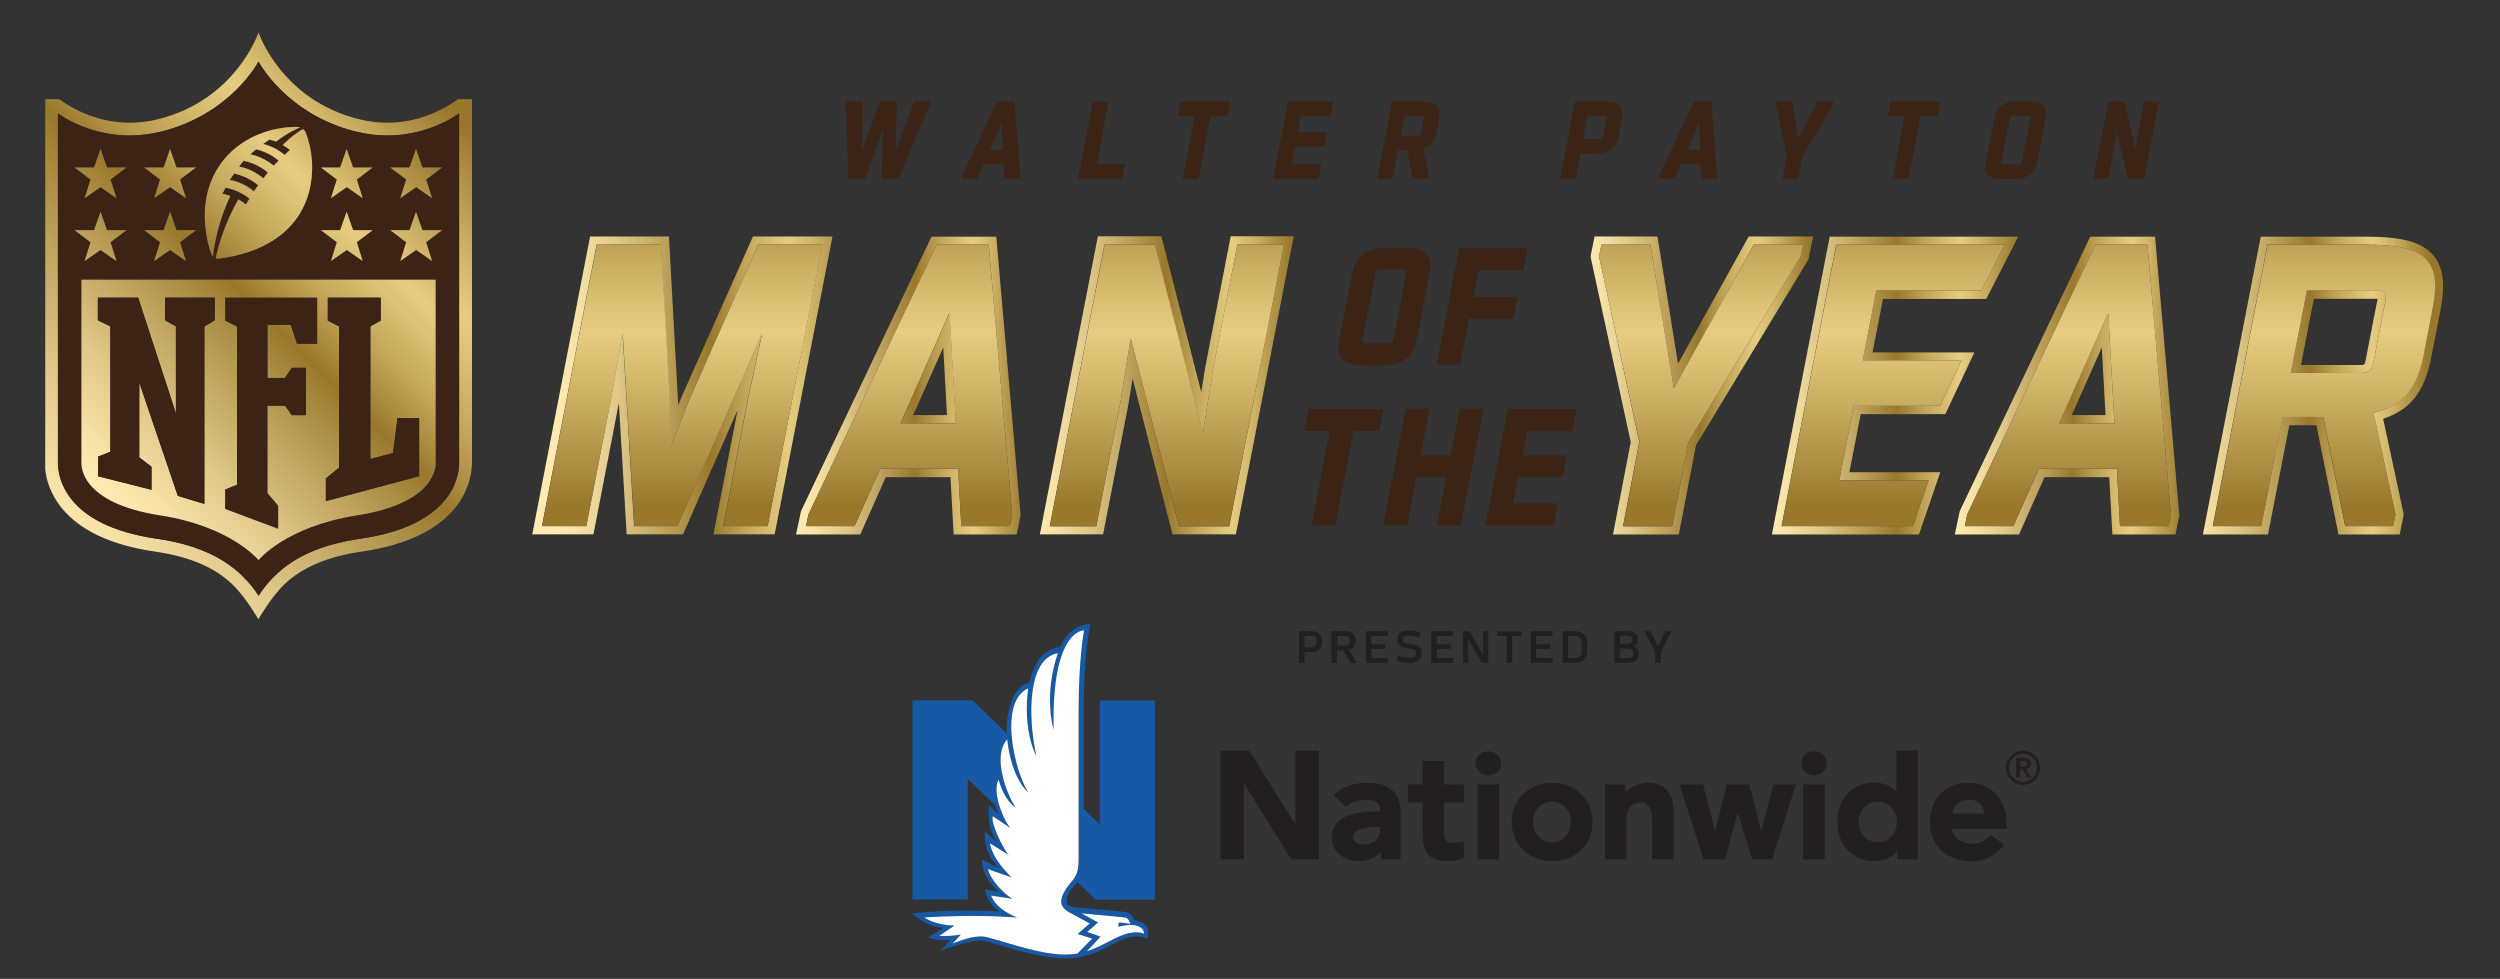 <?xml version="1.0" encoding="UTF-8"?>
<svg xmlns="http://www.w3.org/2000/svg" xmlns:xlink="http://www.w3.org/1999/xlink" version="1.1" viewBox="0 0 134.8 52.78">
  <rect x="0" y="0" width="134.8" height="52.78" fill="#333333" stroke="none"/>
  <defs>
    <style>
      .cls-1 {
        fill: none;
      }

      .cls-2 {
        fill: #1759a4;
      }

      .cls-3 {
        fill: url(#linear-gradient-8);
      }

      .cls-4 {
        fill: url(#linear-gradient-7);
      }

      .cls-5 {
        fill: url(#linear-gradient-5);
      }

      .cls-6 {
        fill: url(#linear-gradient-6);
      }

      .cls-7 {
        fill: url(#linear-gradient-9);
      }

      .cls-8 {
        fill: url(#linear-gradient-4);
      }

      .cls-9 {
        fill: url(#linear-gradient-3);
      }

      .cls-10 {
        fill: url(#linear-gradient-2);
      }

      .cls-11 {
        fill: url(#linear-gradient);
      }

      .cls-12 {
        fill: #221f20;
      }

      .cls-13 {
        clip-path: url(#clippath-17);
      }

      .cls-14 {
        clip-path: url(#clippath-19);
      }

      .cls-15 {
        clip-path: url(#clippath-11);
      }

      .cls-16 {
        clip-path: url(#clippath-16);
      }

      .cls-17 {
        clip-path: url(#clippath-18);
      }

      .cls-18 {
        clip-path: url(#clippath-10);
      }

      .cls-19 {
        clip-path: url(#clippath-15);
      }

      .cls-20 {
        clip-path: url(#clippath-13);
      }

      .cls-21 {
        clip-path: url(#clippath-14);
      }

      .cls-22 {
        clip-path: url(#clippath-12);
      }

      .cls-23 {
        clip-path: url(#clippath-61);
      }

      .cls-24 {
        clip-path: url(#clippath-67);
      }

      .cls-25 {
        clip-path: url(#clippath-68);
      }

      .cls-26 {
        clip-path: url(#clippath-60);
      }

      .cls-27 {
        clip-path: url(#clippath-65);
      }

      .cls-28 {
        clip-path: url(#clippath-62);
      }

      .cls-29 {
        clip-path: url(#clippath-64);
      }

      .cls-30 {
        clip-path: url(#clippath-66);
      }

      .cls-31 {
        clip-path: url(#clippath-63);
      }

      .cls-32 {
        clip-path: url(#clippath-76);
      }

      .cls-33 {
        clip-path: url(#clippath-78);
      }

      .cls-34 {
        clip-path: url(#clippath-75);
      }

      .cls-35 {
        clip-path: url(#clippath-79);
      }

      .cls-36 {
        clip-path: url(#clippath-50);
      }

      .cls-37 {
        clip-path: url(#clippath-55);
      }

      .cls-38 {
        clip-path: url(#clippath-52);
      }

      .cls-39 {
        clip-path: url(#clippath-57);
      }

      .cls-40 {
        clip-path: url(#clippath-54);
      }

      .cls-41 {
        clip-path: url(#clippath-56);
      }

      .cls-42 {
        clip-path: url(#clippath-53);
      }

      .cls-43 {
        clip-path: url(#clippath-70);
      }

      .cls-44 {
        clip-path: url(#clippath-77);
      }

      .cls-45 {
        clip-path: url(#clippath-74);
      }

      .cls-46 {
        clip-path: url(#clippath-71);
      }

      .cls-47 {
        clip-path: url(#clippath-73);
      }

      .cls-48 {
        clip-path: url(#clippath-72);
      }

      .cls-49 {
        clip-path: url(#clippath-51);
      }

      .cls-50 {
        clip-path: url(#clippath-58);
      }

      .cls-51 {
        clip-path: url(#clippath-59);
      }

      .cls-52 {
        clip-path: url(#clippath-31);
      }

      .cls-53 {
        clip-path: url(#clippath-32);
      }

      .cls-54 {
        clip-path: url(#clippath-33);
      }

      .cls-55 {
        clip-path: url(#clippath-34);
      }

      .cls-56 {
        clip-path: url(#clippath-35);
      }

      .cls-57 {
        clip-path: url(#clippath-39);
      }

      .cls-58 {
        clip-path: url(#clippath-30);
      }

      .cls-59 {
        clip-path: url(#clippath-36);
      }

      .cls-60 {
        clip-path: url(#clippath-37);
      }

      .cls-61 {
        clip-path: url(#clippath-38);
      }

      .cls-62 {
        clip-path: url(#clippath-27);
      }

      .cls-63 {
        clip-path: url(#clippath-29);
      }

      .cls-64 {
        clip-path: url(#clippath-26);
      }

      .cls-65 {
        clip-path: url(#clippath-28);
      }

      .cls-66 {
        clip-path: url(#clippath-20);
      }

      .cls-67 {
        clip-path: url(#clippath-21);
      }

      .cls-68 {
        clip-path: url(#clippath-22);
      }

      .cls-69 {
        clip-path: url(#clippath-23);
      }

      .cls-70 {
        clip-path: url(#clippath-24);
      }

      .cls-71 {
        clip-path: url(#clippath-25);
      }

      .cls-72 {
        clip-path: url(#clippath-69);
      }

      .cls-73 {
        clip-path: url(#clippath-41);
      }

      .cls-74 {
        clip-path: url(#clippath-42);
      }

      .cls-75 {
        clip-path: url(#clippath-43);
      }

      .cls-76 {
        clip-path: url(#clippath-44);
      }

      .cls-77 {
        clip-path: url(#clippath-45);
      }

      .cls-78 {
        clip-path: url(#clippath-49);
      }

      .cls-79 {
        clip-path: url(#clippath-40);
      }

      .cls-80 {
        clip-path: url(#clippath-46);
      }

      .cls-81 {
        clip-path: url(#clippath-47);
      }

      .cls-82 {
        clip-path: url(#clippath-48);
      }

      .cls-83 {
        clip-path: url(#clippath-90);
      }

      .cls-84 {
        clip-path: url(#clippath-95);
      }

      .cls-85 {
        clip-path: url(#clippath-93);
      }

      .cls-86 {
        clip-path: url(#clippath-94);
      }

      .cls-87 {
        clip-path: url(#clippath-96);
      }

      .cls-88 {
        clip-path: url(#clippath-85);
      }

      .cls-89 {
        clip-path: url(#clippath-86);
      }

      .cls-90 {
        clip-path: url(#clippath-87);
      }

      .cls-91 {
        clip-path: url(#clippath-80);
      }

      .cls-92 {
        clip-path: url(#clippath-89);
      }

      .cls-93 {
        clip-path: url(#clippath-81);
      }

      .cls-94 {
        clip-path: url(#clippath-82);
      }

      .cls-95 {
        clip-path: url(#clippath-83);
      }

      .cls-96 {
        clip-path: url(#clippath-84);
      }

      .cls-97 {
        clip-path: url(#clippath-88);
      }

      .cls-98 {
        clip-path: url(#clippath-92);
      }

      .cls-99 {
        clip-path: url(#clippath-91);
      }

      .cls-100 {
        clip-path: url(#clippath-1);
      }

      .cls-101 {
        clip-path: url(#clippath-3);
      }

      .cls-102 {
        clip-path: url(#clippath-4);
      }

      .cls-103 {
        clip-path: url(#clippath-2);
      }

      .cls-104 {
        clip-path: url(#clippath-7);
      }

      .cls-105 {
        clip-path: url(#clippath-6);
      }

      .cls-106 {
        clip-path: url(#clippath-9);
      }

      .cls-107 {
        clip-path: url(#clippath-8);
      }

      .cls-108 {
        clip-path: url(#clippath-5);
      }

      .cls-109 {
        fill: #fff;
      }

      .cls-110 {
        fill: url(#linear-gradient-43);
      }

      .cls-111 {
        fill: url(#linear-gradient-40);
      }

      .cls-112 {
        fill: url(#linear-gradient-41);
      }

      .cls-113 {
        fill: url(#linear-gradient-42);
      }

      .cls-114 {
        fill: url(#linear-gradient-44);
      }

      .cls-115 {
        fill: url(#linear-gradient-10);
      }

      .cls-116 {
        fill: url(#linear-gradient-11);
      }

      .cls-117 {
        fill: url(#linear-gradient-12);
      }

      .cls-118 {
        fill: url(#linear-gradient-13);
      }

      .cls-119 {
        fill: url(#linear-gradient-19);
      }

      .cls-120 {
        fill: url(#linear-gradient-14);
      }

      .cls-121 {
        fill: url(#linear-gradient-21);
      }

      .cls-122 {
        fill: url(#linear-gradient-20);
      }

      .cls-123 {
        fill: url(#linear-gradient-22);
      }

      .cls-124 {
        fill: url(#linear-gradient-23);
      }

      .cls-125 {
        fill: url(#linear-gradient-28);
      }

      .cls-126 {
        fill: url(#linear-gradient-25);
      }

      .cls-127 {
        fill: url(#linear-gradient-32);
      }

      .cls-128 {
        fill: url(#linear-gradient-31);
      }

      .cls-129 {
        fill: url(#linear-gradient-33);
      }

      .cls-130 {
        fill: url(#linear-gradient-30);
      }

      .cls-131 {
        fill: url(#linear-gradient-15);
      }

      .cls-132 {
        fill: url(#linear-gradient-16);
      }

      .cls-133 {
        fill: url(#linear-gradient-17);
      }

      .cls-134 {
        fill: url(#linear-gradient-18);
      }

      .cls-135 {
        fill: url(#linear-gradient-35);
      }

      .cls-136 {
        fill: url(#linear-gradient-34);
      }

      .cls-137 {
        fill: url(#linear-gradient-36);
      }

      .cls-138 {
        fill: url(#linear-gradient-38);
      }

      .cls-139 {
        fill: url(#linear-gradient-27);
      }

      .cls-140 {
        fill: url(#linear-gradient-24);
      }

      .cls-141 {
        fill: url(#linear-gradient-26);
      }

      .cls-142 {
        fill: url(#linear-gradient-29);
      }

      .cls-143 {
        fill: url(#linear-gradient-37);
      }

      .cls-144 {
        fill: url(#linear-gradient-39);
      }

      .cls-145 {
        clip-path: url(#clippath);
      }

      .cls-146 {
        fill: #3b2416;
      }
    </style>
    <clipPath id="clippath">
      <path class="cls-1" d="M8.68,7.1c3.79-.95,5.26-3.78,5.26-3.78,0,0,1.47,2.84,5.26,3.78,3.25.81,5.56-.98,5.56-.98v18.84c0,.64-.27,3.36-5.34,4.09-2,.29-3.5.93-4.57,1.97-.39.37-.68.75-.9,1.1-.22-.35-.52-.73-.91-1.1-1.07-1.04-2.57-1.68-4.57-1.97-5.07-.73-5.34-3.45-5.34-4.09V6.11s1.53,1.19,3.87,1.19c.53,0,1.09-.06,1.69-.21M8.51,6.43c-2.43.6-4.33-.37-5.32-1.08h-.75v19.95c.05.54.26,1.32.9,2.11,1,1.21,2.68,1.99,5.01,2.33,1.86.27,3.23.85,4.19,1.78.71.68,1.39,1.87,1.39,1.87,0,0,.7-1.21,1.39-1.87.97-.93,2.34-1.51,4.19-1.78,2.33-.34,4.01-1.12,5.01-2.33.8-.98.92-1.96.93-2.45V5.35h-.76c-.99.71-2.88,1.68-5.32,1.08-4.22-1.04-5.43-4.68-5.43-4.68,0,0-1.21,3.64-5.43,4.68"/>
    </clipPath>
    <linearGradient id="linear-gradient" x1="309.2" y1="1150.64" x2="310.2" y2="1150.64" gradientTransform="translate(-9661.28 35968.6) scale(31.24 -31.24)" gradientUnits="userSpaceOnUse">
      <stop offset="0" stop-color="#ffebb2"/>
      <stop offset=".07" stop-color="#f6e1a6"/>
      <stop offset=".2" stop-color="#dfc788"/>
      <stop offset=".37" stop-color="#ba9e58"/>
      <stop offset=".51" stop-color="#99782c"/>
      <stop offset=".62" stop-color="#c1a357"/>
      <stop offset=".72" stop-color="#dbc175"/>
      <stop offset=".77" stop-color="#e6cc80"/>
      <stop offset=".83" stop-color="#d5ba6e"/>
      <stop offset=".95" stop-color="#ab8c40"/>
      <stop offset="1" stop-color="#99782c"/>
    </linearGradient>
    <clipPath id="clippath-1">
      <path class="cls-1" d="M12.4,9.7c.45.09.91.29,1.31.62.07-.1.15-.21.23-.33-.31-.27-.76-.53-1.31-.64-.08.12-.22.34-.22.34"/>
    </clipPath>
    <linearGradient id="linear-gradient-2" x1="917.9" y1="2211.82" x2="918.9" y2="2211.82" gradientTransform="translate(-793.58 1952.74) scale(.88 -.88)" xlink:href="#linear-gradient"/>
    <clipPath id="clippath-2">
      <path class="cls-1" d="M12.89,8.98c.5.1.95.33,1.32.64.08-.1.16-.21.25-.32-.43-.35-.92-.56-1.31-.63-.09.1-.18.21-.25.31"/>
    </clipPath>
    <linearGradient id="linear-gradient-3" x1="917.87" y1="2211.78" x2="918.87" y2="2211.78" gradientTransform="translate(-793.07 1952.09) scale(.88 -.88)" xlink:href="#linear-gradient"/>
    <clipPath id="clippath-3">
      <path class="cls-1" d="M13.49,8.33c.46.09.89.3,1.28.62.09-.1.18-.19.27-.28h0c-.26-.22-.65-.48-1.22-.61-.1.08-.21.17-.32.28"/>
    </clipPath>
    <linearGradient id="linear-gradient-4" x1="933.55" y1="2239.12" x2="934.55" y2="2239.12" gradientTransform="translate(-786.22 1927.42) scale(.86 -.86)" xlink:href="#linear-gradient"/>
    <clipPath id="clippath-4">
      <rect class="cls-1" x="2.43" y="-33.23" width="132.37" height="86.01"/>
    </clipPath>
    <clipPath id="clippath-5">
      <path class="cls-1" d="M9.49,17.6l-.59-.33v-1.22h2.68v1.22l-.56.33v9.57l-1.43-.43-2.08-6.11v4.03l.66.51v1.24l-2.88-.73v-1.06l.66-.26v-6.76l-.68-.33v-1.22h2.18l2.03,6.24v-4.69ZM12.15,27.43v-1.03l.63-.26v-8.53l-.63-.32v-1.23h4.95v2.48h-1.09l-.33-1.02h-1.26v2.86h.94l.37-.54h.76v2.55h-.76l-.36-.51h-.96v4.72l.58.69v1.22l-2.85-1.07ZM17.57,25.8l.71-.58v-7.62l-.6-.32v-1.23h2.85v1.23l-.56.32v7.15l1.23-.33.23-1.87h1.17v3.13l-5.03,1.34v-1.22ZM4.39,15.08v9.87c0,.1-.13,2.16,4.25,2.84,3.82.59,5.3,2.41,5.3,2.41,0,0,1.47-1.81,5.3-2.41,4.38-.68,4.25-2.74,4.25-2.84v-9.87H4.39ZM5.08,12.41h-1.06l.86.65-.32,1.02.86-.6.86.6-.32-1.02.86-.65h-1.05l-.35-1-.35,1ZM8.82,12.41h-1.05l.86.65-.32,1.02.86-.6.86.6-.32-1.02.86-.65h-1.05l-.35-1-.35,1ZM18.35,12.41h-1.05l.86.65-.32,1.02.86-.6.86.6-.32-1.02.86-.65h-1.06l-.35-1-.35,1ZM22.1,12.41h-1.06l.86.65-.32,1.02.86-.6.86.6-.32-1.02.86-.65h-1.06l-.35-1-.35,1ZM5.08,9.03h-1.06l.86.65-.32,1.01.86-.6.86.6-.32-1.01.86-.65h-1.05l-.35-1-.35,1ZM8.82,9.03h-1.05l.86.65-.32,1.01.86-.6.86.6-.32-1.01.86-.65h-1.05l-.35-1-.35,1ZM18.35,9.03h-1.05l.86.65-.32,1.01.86-.6.86.6-.32-1.01.86-.65h-1.06l-.35-1-.35,1ZM22.1,9.03h-1.06l.86.65-.32,1.01.86-.6.86.6-.32-1.01.86-.65h-1.06l-.35-1-.35,1ZM12.4,9.7s.14-.22.22-.34c.55.11,1,.37,1.31.64-.08.11-.16.22-.23.33-.4-.33-.86-.53-1.31-.62M12.89,8.98c.08-.1.16-.21.25-.31.39.07.88.27,1.31.63-.09.11-.17.21-.25.32-.37-.31-.81-.54-1.32-.64M13.49,8.33c.11-.11.23-.2.32-.28.57.14.96.39,1.22.61-.09.1-.19.19-.27.28-.38-.32-.82-.52-1.28-.62M15.94,6.84c-2.77.04-5.33,2.1-4.84,5.65.05.38.19,1.06.38,1.36.06-.59.28-1.89.94-3.29-.23-.08-.42-.11-.42-.11.07-.14.16-.33.16-.33.48.09.91.3,1.29.59-.09.14-.15.24-.19.31-.13-.1-.26-.19-.41-.27-.74,1.29-1.08,2.51-1.22,3.15,0,.04.09.06.15.05,3.04-.39,4.46-1.94,4.89-3.62.28-1.1.19-2.25-.19-3.19-.03-.07-.08-.18-.17-.17,0,0-.45.23-1.07.85.14.08.3.19.39.27-.1.08-.19.17-.28.26-.41-.34-.83-.51-1.16-.59.11-.08.22-.15.34-.23.18.04.35.11.35.11.7-.54,1.31-.77,1.31-.77,0,0-.07-.03-.24-.03h-.02"/>
    </clipPath>
    <linearGradient id="linear-gradient-5" x1="313.13" y1="1157.5" x2="314.13" y2="1157.5" gradientTransform="translate(-7995.04 29580.03) scale(25.54 -25.54)" xlink:href="#linear-gradient"/>
    <clipPath id="clippath-6">
      <rect class="cls-1" x="2.43" y="-33.23" width="132.37" height="86.01"/>
    </clipPath>
    <clipPath id="clippath-7">
      <path class="cls-1" d="M36.15,24.11l.99-2.5,3.74-8.42h3.46l-2.95,15.18h-2.4l1.34-6.89.75-3.45h-.02l-4.54,10.34h-2.33l-.62-10.34h-.02l-.6,3.45-1.34,6.89h-2.39l2.95-15.18h3.46l.47,8.42v2.5h.04ZM40.6,12.75l-3.87,8.7-.16.41-.5-9.12h-4.25l-3.12,16.07h3.3l1.37-7.08.42,7.08h3.04l2.94-6.7-1.3,6.7h3.3l3.12-16.07h-4.29Z"/>
    </clipPath>
    <linearGradient id="linear-gradient-6" x1="273.74" y1="1185.88" x2="274.74" y2="1185.88" gradientTransform="translate(-4404.52 19226.24) scale(16.2 -16.2)" xlink:href="#linear-gradient"/>
    <clipPath id="clippath-8">
      <polygon class="cls-1" points="40.88 13.19 37.14 21.62 36.15 24.11 36.13 24.11 36.12 21.62 35.65 13.19 32.18 13.19 29.23 28.37 31.62 28.37 32.96 21.48 33.56 18.03 33.58 18.03 34.2 28.37 36.53 28.37 41.07 18.03 41.09 18.03 40.34 21.48 39 28.37 41.39 28.37 44.35 13.19 40.88 13.19"/>
    </clipPath>
    <linearGradient id="linear-gradient-7" x1="230.41" y1="1103.4" x2="231.41" y2="1103.4" gradientTransform="translate(-19211.3 -4008.61) rotate(90) scale(17.44 -17.44)" gradientUnits="userSpaceOnUse">
      <stop offset="0" stop-color="#99782c"/>
      <stop offset=".2" stop-color="#c1a357"/>
      <stop offset=".37" stop-color="#dbc175"/>
      <stop offset=".46" stop-color="#e6cc80"/>
      <stop offset=".6" stop-color="#d5ba6e"/>
      <stop offset=".88" stop-color="#ab8c40"/>
      <stop offset="1" stop-color="#99782c"/>
    </linearGradient>
    <clipPath id="clippath-9">
      <path class="cls-1" d="M50.86,18.73l.2,3.65h-1.82l1.62-3.65ZM51.18,16.91l-2.62,5.92h2.98l-.33-5.92h-.02Z"/>
    </clipPath>
    <linearGradient id="linear-gradient-8" x1="267.71" y1="1208.11" x2="268.71" y2="1208.11" gradientTransform="translate(-3198.85 14649.13) scale(12.11 -12.11)" xlink:href="#linear-gradient"/>
    <clipPath id="clippath-10">
      <path class="cls-1" d="M43.59,27.74l6.92-14.55h2.8l1.27,14.55-.13.63h-2.62l-.17-3.1h-4.2l-1.38,3.1h-2.62l.13-.63ZM50.23,12.75l-7.04,14.81-.27,1.27h3.46l1.38-3.1h3.49l.17,3.1h3.4l.21-1.05-1.31-15.02h-3.49Z"/>
    </clipPath>
    <linearGradient id="linear-gradient-9" x1="267.71" y1="1208.11" x2="268.71" y2="1208.11" gradientTransform="translate(-3198.82 14649.94) scale(12.11 -12.11)" xlink:href="#linear-gradient"/>
    <clipPath id="clippath-11">
      <path class="cls-1" d="M51.18,16.91h.02l.33,5.92h-2.98l2.62-5.92ZM50.51,13.19l-6.92,14.55-.13.63h2.62l1.38-3.1h4.2l.17,3.1h2.62l.13-.63-1.27-14.55h-2.8Z"/>
    </clipPath>
    <linearGradient id="linear-gradient-10" y1="1103.4" y2="1103.4" gradientTransform="translate(-19199.06 -4008.61) rotate(90) scale(17.44 -17.44)" xlink:href="#linear-gradient-7"/>
    <clipPath id="clippath-12">
      <path class="cls-1" d="M64.87,23.28l.55-3.42,1.3-6.67h2.51l-2.95,15.19h-2.71l-2.59-10.09h-.02l-.55,3.42-1.3,6.67h-2.51l2.95-15.19h2.71l2.58,10.09h.02ZM66.36,12.74l-1.37,7.04-.22,1.36-2.15-8.41h-3.42l-3.13,16.08h3.41l1.37-7.04.22-1.36,2.15,8.4h3.42l3.12-16.08h-3.41Z"/>
    </clipPath>
    <linearGradient id="linear-gradient-11" x1="270.49" y1="1197.87" x2="271.49" y2="1197.87" gradientTransform="translate(-3649.8 16432.58) scale(13.7 -13.7)" xlink:href="#linear-gradient"/>
    <clipPath id="clippath-13">
      <polygon class="cls-1" points="66.72 13.19 65.42 19.85 64.87 23.28 64.85 23.28 62.27 13.19 59.56 13.19 56.61 28.37 59.12 28.37 60.41 21.7 60.96 18.28 60.98 18.28 63.57 28.37 66.28 28.37 69.23 13.19 66.72 13.19"/>
    </clipPath>
    <linearGradient id="linear-gradient-12" x1="230.41" y1="1103.4" x2="231.41" y2="1103.4" gradientTransform="translate(-19185.17 -4008.61) rotate(90) scale(17.44 -17.44)" xlink:href="#linear-gradient-7"/>
    <clipPath id="clippath-14">
      <rect class="cls-1" x="2.43" y="-33.23" width="132.37" height="86.01"/>
    </clipPath>
    <clipPath id="clippath-15">
      <path class="cls-1" d="M90.26,20.93l4.3-7.74h2.67l-.13.63-6.06,10.01-.88,4.55h-2.65l.88-4.55-2.17-10.01.13-.63h2.64l1.26,7.74h.01ZM94.29,12.75l-3.81,6.86-1.11-6.86h-3.39l-.22,1.08,2.17,10.01-.96,4.99h3.55l.93-4.83,6.06-10.01.25-1.24h-3.48Z"/>
    </clipPath>
    <linearGradient id="linear-gradient-13" x1="267.5" y1="1208.91" x2="268.5" y2="1208.91" gradientTransform="translate(-3124.47 14528.92) scale(12 -12)" xlink:href="#linear-gradient"/>
    <clipPath id="clippath-16">
      <polygon class="cls-1" points="94.56 13.19 90.26 20.93 90.25 20.93 88.99 13.19 86.35 13.19 86.22 13.82 88.4 23.83 87.52 28.37 90.16 28.37 91.04 23.83 97.1 13.82 97.23 13.19 94.56 13.19"/>
    </clipPath>
    <linearGradient id="linear-gradient-14" y1="1103.4" y2="1103.4" gradientTransform="translate(-19156.36 -4008.61) rotate(90) scale(17.44 -17.44)" xlink:href="#linear-gradient-7"/>
    <clipPath id="clippath-17">
      <path class="cls-1" d="M99.02,13.19h9.07l-1.26,2.47h-5.66l-.73,3.77h5.32l-1.15,2.45h-4.65l-.79,4.02h4.82l-.85,2.47h-7.08l2.95-15.18ZM98.66,12.75l-3.12,16.07h7.93l1.15-3.36h-4.9l.61-3.13h4.56l1.57-3.33h-5.49l.56-2.88h5.57l1.72-3.36h-10.17Z"/>
    </clipPath>
    <linearGradient id="linear-gradient-15" x1="269.83" y1="1200.28" x2="270.83" y2="1200.28" gradientTransform="translate(-3490.54 15972.46) scale(13.29 -13.29)" xlink:href="#linear-gradient"/>
    <clipPath id="clippath-18">
      <polygon class="cls-1" points="99.02 13.19 96.07 28.37 103.14 28.37 103.99 25.9 99.18 25.9 99.96 21.88 104.61 21.88 105.76 19.43 100.44 19.43 101.17 15.66 106.83 15.66 108.09 13.19 99.02 13.19"/>
    </clipPath>
    <linearGradient id="linear-gradient-16" y1="1103.4" y2="1103.4" gradientTransform="translate(-19146.01 -4008.61) rotate(90) scale(17.44 -17.44)" xlink:href="#linear-gradient-7"/>
    <clipPath id="clippath-19">
      <path class="cls-1" d="M106.07,27.74l6.92-14.55h2.8l1.27,14.55-.13.63h-2.62l-.17-3.1h-4.2l-1.38,3.1h-2.62l.13-.63ZM112.71,12.75l-7.04,14.81-.27,1.27h3.46l1.38-3.1h3.49l.17,3.1h3.4l.21-1.05-1.31-15.02h-3.49Z"/>
    </clipPath>
    <linearGradient id="linear-gradient-17" x1="267.71" y1="1208.11" x2="268.71" y2="1208.11" gradientTransform="translate(-3136.38 14650.05) scale(12.11 -12.11)" xlink:href="#linear-gradient"/>
    <clipPath id="clippath-20">
      <path class="cls-1" d="M113.33,18.73l.2,3.65h-1.82l1.62-3.65ZM113.66,16.91l-2.63,5.92h2.98l-.33-5.92h-.02Z"/>
    </clipPath>
    <linearGradient id="linear-gradient-18" x1="267.71" y1="1208.11" x2="268.71" y2="1208.11" gradientTransform="translate(-3136.38 14649.13) scale(12.11 -12.11)" xlink:href="#linear-gradient"/>
    <clipPath id="clippath-21">
      <path class="cls-1" d="M113.66,16.91h.02l.33,5.92h-2.98l2.63-5.92ZM112.99,13.19l-6.92,14.55-.13.63h2.62l1.38-3.1h4.2l.17,3.1h2.62l.13-.63-1.27-14.55h-2.8Z"/>
    </clipPath>
    <linearGradient id="linear-gradient-19" y1="1103.4" y2="1103.4" gradientTransform="translate(-19136.59 -4008.61) rotate(90) scale(17.44 -17.44)" xlink:href="#linear-gradient-7"/>
    <clipPath id="clippath-22">
      <path class="cls-1" d="M122.27,13.19h5.25c3.13,0,4.16.72,3.64,3.43l-.47,2.43c-.33,1.73-.93,2.78-2.71,3.21l1.18,5.48-.13.63h-2.58l-1.19-5.89h-2.19l-1.15,5.89h-2.61l2.95-15.18ZM121.9,12.75l-3.12,16.07h3.51l1.15-5.89h1.46l1.19,5.89h3.3l.22-1.08-1.11-5.16c1.72-.56,2.31-1.79,2.62-3.44l.47-2.43c.27-1.37.15-2.29-.37-2.92-.61-.74-1.68-1.03-3.7-1.03h-5.62Z"/>
    </clipPath>
    <linearGradient id="linear-gradient-20" x1="269.27" y1="1202.37" x2="270.27" y2="1202.37" gradientTransform="translate(-3369.11 15595.34) scale(12.95 -12.95)" xlink:href="#linear-gradient"/>
    <clipPath id="clippath-23">
      <path class="cls-1" d="M124.76,16.11h3.44s-.66,3.39-.66,3.39c-.03.15-.09.18-.19.18h-3.28l.69-3.56ZM124.39,15.66l-.87,4.45h3.82c.32,0,.56-.18.63-.53l.66-3.41c.06-.33-.09-.53-.42-.53h-3.82Z"/>
    </clipPath>
    <linearGradient id="linear-gradient-21" x1="269.27" y1="1202.37" x2="270.27" y2="1202.37" gradientTransform="translate(-3369.11 15592.44) scale(12.95 -12.95)" xlink:href="#linear-gradient"/>
    <clipPath id="clippath-24">
      <path class="cls-1" d="M124.39,15.66h3.82c.33-.01.48.19.42.51l-.66,3.41c-.07.35-.31.53-.63.53h-3.82l.87-4.45ZM122.27,13.19l-2.95,15.18h2.61l1.15-5.89h2.19l1.19,5.89h2.58l.13-.63-1.18-5.48c1.78-.43,2.38-1.49,2.71-3.21l.47-2.43c.53-2.71-.5-3.43-3.64-3.43h-5.25Z"/>
    </clipPath>
    <linearGradient id="linear-gradient-22" y1="1103.41" y2="1103.41" gradientTransform="translate(-19122.79 -4008.61) rotate(90) scale(17.44 -17.44)" xlink:href="#linear-gradient-7"/>
    <clipPath id="clippath-25">
      <rect class="cls-1" x="2.43" y="-33.23" width="132.37" height="86.01"/>
    </clipPath>
    <clipPath id="clippath-26">
      <rect class="cls-1" x="2.43" y="-33.23" width="132.37" height="86.01"/>
    </clipPath>
    <clipPath id="clippath-27">
      <path class="cls-1" d="M217.63-29.46c-1.04.74-3.02,1.76-5.57,1.13-4.42-1.09-5.69-4.9-5.69-4.9,0,0-1.27,3.81-5.69,4.9-2.55.63-4.54-.39-5.57-1.13h-.8V-8.92c0,.52.13,1.54.97,2.57,1.04,1.26,2.81,2.08,5.25,2.44,1.95.28,3.38.89,4.4,1.87.75.72,1.45,1.96,1.45,1.96,0,0,.73-1.27,1.45-1.96,1.01-.98,2.45-1.59,4.39-1.87,2.44-.35,4.21-1.17,5.25-2.44.84-1.03.97-2.05.97-2.57v-20.54h-.8ZM217.7-8.92c0,.67-.28,3.52-5.6,4.29-2.1.31-3.67.98-4.79,2.07-.41.38-.71.78-.95,1.15-.23-.37-.54-.76-.95-1.15-1.13-1.09-2.69-1.76-4.79-2.07-5.32-.77-5.6-3.61-5.6-4.29v-19.74s2.42,1.88,5.82,1.03c3.97-.99,5.51-3.97,5.51-3.97,0,0,1.54,2.97,5.51,3.97,3.41.85,5.82-1.03,5.82-1.03V-8.92Z"/>
    </clipPath>
    <clipPath id="clippath-28">
      <rect class="cls-1" x="194.3" y="-33.23" width="24.12" height="33.14"/>
    </clipPath>
    <linearGradient id="linear-gradient-23" x1="308.4" y1="1149.24" x2="309.4" y2="1149.24" gradientTransform="translate(-9905.51 37608.85) scale(32.74 -32.74)" xlink:href="#linear-gradient"/>
    <clipPath id="clippath-29">
      <rect class="cls-1" x="2.43" y="-33.23" width="132.37" height="86.01"/>
    </clipPath>
    <clipPath id="clippath-30">
      <path class="cls-1" d="M204.98-25.27c.58.11,1.05.39,1.38.67-.08.12-.16.24-.24.34-.42-.35-.9-.56-1.37-.65,0,0,.14-.24.23-.36"/>
    </clipPath>
    <clipPath id="clippath-31">
      <rect class="cls-1" x="204.75" y="-25.27" width="1.61" height="1.01"/>
    </clipPath>
    <linearGradient id="linear-gradient-24" x1="889.3" y1="2161.96" x2="890.3" y2="2161.96" gradientTransform="translate(-613.47 1965.22) scale(.92 -.92)" xlink:href="#linear-gradient"/>
    <clipPath id="clippath-32">
      <rect class="cls-1" x="2.43" y="-33.23" width="132.37" height="86.01"/>
    </clipPath>
    <clipPath id="clippath-33">
      <path class="cls-1" d="M205.53-25.98c.41.08.92.29,1.37.66-.1.11-.18.22-.26.33-.39-.32-.85-.56-1.38-.67.08-.1.17-.22.26-.32"/>
    </clipPath>
    <clipPath id="clippath-34">
      <rect class="cls-1" x="205.27" y="-25.98" width="1.64" height=".99"/>
    </clipPath>
    <linearGradient id="linear-gradient-25" x1="889.27" y1="2161.92" x2="890.27" y2="2161.92" gradientTransform="translate(-612.94 1964.54) scale(.92 -.92)" xlink:href="#linear-gradient"/>
    <clipPath id="clippath-35">
      <rect class="cls-1" x="2.43" y="-33.23" width="132.37" height="86.01"/>
    </clipPath>
    <clipPath id="clippath-36">
      <path class="cls-1" d="M207.51-25.99c-.1.1-.19.2-.28.3-.4-.33-.86-.55-1.34-.65.12-.11.24-.2.34-.29.6.14,1.01.41,1.28.64"/>
    </clipPath>
    <clipPath id="clippath-37">
      <rect class="cls-1" x="205.89" y="-26.63" width="1.62" height=".94"/>
    </clipPath>
    <linearGradient id="linear-gradient-26" x1="904.23" y1="2188.01" x2="905.23" y2="2188.01" gradientTransform="translate(-605.75 1938.69) scale(.9 -.9)" xlink:href="#linear-gradient"/>
    <clipPath id="clippath-38">
      <rect class="cls-1" x="2.43" y="-33.23" width="132.37" height="86.01"/>
    </clipPath>
    <clipPath id="clippath-39">
      <rect class="cls-1" x="2.43" y="-33.23" width="132.37" height="86.01"/>
    </clipPath>
    <clipPath id="clippath-40">
      <path class="cls-1" d="M215.85-21.38l.33,1.06-.9-.63-.9.63.34-1.06-.9-.68h1.11l.36-1.05.37,1.05h1.11l-.9.68ZM216.76-25.6h-1.11l-.37-1.05-.36,1.05h-1.11l.9.68-.34,1.06.9-.63.9.63-.33-1.06.9-.68ZM212.83-25.6h-1.11l-.37-1.05-.37,1.05h-1.11l.91.68-.33,1.06.9-.63.9.63-.33-1.06.9-.68ZM212.83-22.06h-1.11l-.37-1.05-.37,1.05h-1.11l.91.68-.33,1.06.9-.63.9.63-.33-1.06.9-.68ZM209.23-24.25c-.45,1.76-1.94,3.39-5.13,3.8-.07,0-.15-.01-.16-.06.14-.67.5-1.95,1.28-3.3.16.08.29.18.43.29.04-.08.11-.18.2-.33-.39-.31-.84-.52-1.35-.62,0,0-.1.19-.17.34,0,0,.2.04.44.12-.69,1.47-.92,2.83-.99,3.45-.19-.31-.35-1.03-.4-1.43-.51-3.71,2.17-5.88,5.07-5.92.2,0,.27.04.27.04,0,0-.64.24-1.38.8,0,0-.18-.07-.36-.12-.12.08-.24.16-.35.24.34.08.79.26,1.21.61.1-.09.19-.18.3-.27-.09-.08-.26-.2-.41-.28.66-.64,1.12-.89,1.12-.89.09,0,.15.11.18.18.4.98.5,2.19.2,3.34M206.36-24.6c-.33-.28-.8-.55-1.38-.67-.09.12-.23.36-.23.36.47.09.96.3,1.37.65.07-.11.15-.22.24-.34M206.91-25.33c-.45-.37-.97-.58-1.37-.66-.09.1-.18.22-.26.32.53.11.99.35,1.38.67.08-.11.16-.22.26-.33M207.51-25.99c-.27-.23-.68-.5-1.28-.64-.1.09-.22.18-.34.29.48.1.93.32,1.34.65.09-.1.18-.2.28-.3M202.84-22.06h-1.1l-.37-1.05-.37,1.05h-1.11l.9.68-.33,1.06.9-.63.9.63-.33-1.06.91-.68ZM202.84-25.6h-1.1l-.37-1.05-.37,1.05h-1.11l.9.68-.33,1.06.9-.63.9.63-.33-1.06.91-.68ZM198.92-25.6h-1.1l-.37-1.05-.37,1.05h-1.1l.9.68-.33,1.06.9-.63.9.63-.33-1.06.9-.68ZM198.92-22.06h-1.1l-.37-1.05-.37,1.05h-1.1l.9.68-.33,1.06.9-.63.9.63-.33-1.06.9-.68ZM216.37-8.92v-10.34h-20.01v10.34c0,.11-.14,2.27,4.46,2.98,4.01.62,5.55,2.52,5.55,2.52,0,0,1.54-1.9,5.55-2.52,4.59-.71,4.46-2.87,4.46-2.98M203.89-16.97l-.59.35V-6.59l-1.5-.45-2.17-6.41v4.22l.69.53v1.3l-3.02-.77v-1.11l.69-.27v-7.08l-.71-.35v-1.28h2.28l2.13,6.54v-4.92l-.62-.35v-1.28h2.81v1.28ZM209.68-15.65h-1.14l-.34-1.07h-1.32v3h.99l.39-.57h.79v2.67h-.79l-.37-.54h-1.01v4.94l.6.72v1.28l-2.99-1.12v-1.08l.66-.27v-8.94l-.66-.33v-1.29h5.19v2.6ZM215.44-8.17l-5.27,1.41v-1.27l.74-.61v-7.98l-.63-.33v-1.29h2.99v1.29l-.59.33v7.49l1.29-.35.24-1.96h1.23v3.28Z"/>
    </clipPath>
    <clipPath id="clippath-41">
      <rect class="cls-1" x="195.98" y="-27.9" width="20.78" height="24.47"/>
    </clipPath>
    <linearGradient id="linear-gradient-27" x1="312.15" y1="1155.78" x2="313.15" y2="1155.78" gradientTransform="translate(-8159.53 30914.53) scale(26.76 -26.76)" xlink:href="#linear-gradient"/>
    <clipPath id="clippath-42">
      <rect class="cls-1" x="2.43" y="-33.23" width="132.37" height="86.01"/>
    </clipPath>
    <clipPath id="clippath-43">
      <rect class="cls-1" x="2.43" y="-33.23" width="132.37" height="86.01"/>
    </clipPath>
    <clipPath id="clippath-44">
      <path class="cls-1" d="M164.86,8.94l-4.06,9.12-.17.43-.52-9.56h-4.45l-3.28,16.84h3.45l1.44-7.42.44,7.42h3.18l3.08-7.02-1.36,7.02h3.46l3.28-16.84h-4.5ZM165.69,25.31h-2.51l1.4-7.22.79-3.62h-.02l-4.75,10.84h-2.44l-.65-10.84h-.02l-.63,3.62-1.4,7.22h-2.51l3.1-15.91h3.63l.49,8.83.02,2.62h.02l1.03-2.62,3.92-8.83h3.63l-3.09,15.91Z"/>
    </clipPath>
    <clipPath id="clippath-45">
      <rect class="cls-1" x="152.38" y="8.94" width="16.97" height="16.84"/>
    </clipPath>
    <linearGradient id="linear-gradient-28" x1="274.55" y1="1182.87" x2="275.55" y2="1182.87" gradientTransform="translate(-4506.8 20090.77) scale(16.97 -16.97)" xlink:href="#linear-gradient"/>
    <clipPath id="clippath-46">
      <rect class="cls-1" x="2.43" y="-33.23" width="132.37" height="86.01"/>
    </clipPath>
    <clipPath id="clippath-47">
      <polygon class="cls-1" points="156.04 9.4 159.67 9.4 160.16 18.23 160.18 20.85 160.2 20.85 161.23 18.23 165.16 9.4 168.79 9.4 165.69 25.31 163.18 25.31 164.58 18.09 165.37 14.47 165.35 14.47 160.6 25.31 158.15 25.31 157.51 14.47 157.49 14.47 156.85 18.09 155.45 25.31 152.95 25.31 156.04 9.4"/>
    </clipPath>
    <clipPath id="clippath-48">
      <rect class="cls-1" x="152.95" y="9.4" width="15.84" height="15.91"/>
    </clipPath>
    <linearGradient id="linear-gradient-29" x1="233.21" y1="1104.16" x2="234.21" y2="1104.16" gradientTransform="translate(-20022.13 -4255.92) rotate(90) scale(18.28 -18.28)" xlink:href="#linear-gradient-7"/>
    <clipPath id="clippath-49">
      <rect class="cls-1" x="2.43" y="-33.23" width="132.37" height="86.01"/>
    </clipPath>
    <clipPath id="clippath-50">
      <path class="cls-1" d="M174.95,8.94l-7.38,15.52-.28,1.33h3.62l1.44-3.25h3.66l.18,3.25h3.57l.22-1.1-1.38-15.74h-3.66ZM179.38,25.31h-2.74l-.18-3.25h-4.4l-1.44,3.25h-2.75l.13-.66,7.25-15.25h2.94l1.33,15.25-.13.66Z"/>
    </clipPath>
    <clipPath id="clippath-51">
      <rect class="cls-1" x="167.3" y="8.94" width="12.69" height="16.84"/>
    </clipPath>
    <linearGradient id="linear-gradient-30" x1="268.8" y1="1204.09" x2="269.8" y2="1204.09" gradientTransform="translate(-3243.42 15295.51) scale(12.69 -12.69)" xlink:href="#linear-gradient"/>
    <clipPath id="clippath-52">
      <rect class="cls-1" x="2.43" y="-33.23" width="132.37" height="86.01"/>
    </clipPath>
    <clipPath id="clippath-53">
      <path class="cls-1" d="M175.95,13.3l-2.75,6.2h3.12l-.35-6.2h-.02ZM173.91,19.03l1.7-3.82.21,3.82h-1.91Z"/>
    </clipPath>
    <clipPath id="clippath-54">
      <rect class="cls-1" x="173.2" y="13.3" width="3.12" height="6.2"/>
    </clipPath>
    <linearGradient id="linear-gradient-31" x1="268.8" y1="1204.09" x2="269.8" y2="1204.09" gradientTransform="translate(-3243.44 15294.62) scale(12.69 -12.69)" xlink:href="#linear-gradient"/>
    <clipPath id="clippath-55">
      <rect class="cls-1" x="2.43" y="-33.23" width="132.37" height="86.01"/>
    </clipPath>
    <clipPath id="clippath-56">
      <path class="cls-1" d="M179.52,24.65l-.13.66h-2.74l-.18-3.25h-4.4l-1.44,3.25h-2.75l.13-.66,7.25-15.25h2.94l1.33,15.25ZM176.32,19.5l-.35-6.2h-.02l-2.75,6.2h3.12Z"/>
    </clipPath>
    <clipPath id="clippath-57">
      <rect class="cls-1" x="167.87" y="9.4" width="11.65" height="15.91"/>
    </clipPath>
    <linearGradient id="linear-gradient-32" x1="233.21" y1="1104.16" x2="234.21" y2="1104.16" gradientTransform="translate(-20009.31 -4255.92) rotate(90) scale(18.28 -18.28)" xlink:href="#linear-gradient-7"/>
    <clipPath id="clippath-58">
      <rect class="cls-1" x="2.43" y="-33.23" width="132.37" height="86.01"/>
    </clipPath>
    <clipPath id="clippath-59">
      <path class="cls-1" d="M190.41,16.31l-.23,1.43-2.25-8.81h-3.59l-3.27,16.85h3.58l1.44-7.38.23-1.42,2.26,8.81h3.59l3.27-16.85h-3.58l-1.44,7.38ZM194.86,9.4l-3.09,15.92h-2.84l-2.71-10.58h-.02l-.57,3.59-1.36,6.99h-2.63l3.09-15.92h2.84l2.71,10.58h.02l.58-3.59,1.36-6.99h2.63Z"/>
    </clipPath>
    <clipPath id="clippath-60">
      <rect class="cls-1" x="181.07" y="8.93" width="14.36" height="16.85"/>
    </clipPath>
    <linearGradient id="linear-gradient-33" x1="271.45" y1="1194.32" x2="272.45" y2="1194.32" gradientTransform="translate(-3715.97 17163.45) scale(14.36 -14.36)" xlink:href="#linear-gradient"/>
    <clipPath id="clippath-61">
      <rect class="cls-1" x="2.43" y="-33.23" width="132.37" height="86.01"/>
    </clipPath>
    <clipPath id="clippath-62">
      <polygon class="cls-1" points="184.73 9.4 187.57 9.4 190.28 19.97 190.3 19.97 190.87 16.38 192.23 9.4 194.86 9.4 191.77 25.31 188.93 25.31 186.22 14.74 186.2 14.74 185.62 18.32 184.26 25.31 181.64 25.31 184.73 9.4"/>
    </clipPath>
    <clipPath id="clippath-63">
      <rect class="cls-1" x="181.64" y="9.4" width="13.23" height="15.92"/>
    </clipPath>
    <linearGradient id="linear-gradient-34" x1="233.21" y1="1104.16" x2="234.21" y2="1104.16" gradientTransform="translate(-19994.75 -4255.92) rotate(90) scale(18.28 -18.28)" xlink:href="#linear-gradient-7"/>
    <clipPath id="clippath-64">
      <rect class="cls-1" x="2.43" y="-33.23" width="132.37" height="86.01"/>
    </clipPath>
    <clipPath id="clippath-65">
      <rect class="cls-1" x="2.43" y="-33.23" width="132.37" height="86.01"/>
    </clipPath>
    <clipPath id="clippath-66">
      <path class="cls-1" d="M224.77,8.94h-3.64l-3.99,7.19-1.17-7.19h-3.55l-.23,1.13,2.28,10.49-1.01,5.23h3.72l.98-5.06,6.35-10.48.26-1.3ZM224.07,10.06l-6.35,10.49-.92,4.76h-2.77l.92-4.76-2.28-10.49.13-.66h2.77l1.32,8.11h.01l4.5-8.11h2.8l-.13.66Z"/>
    </clipPath>
    <clipPath id="clippath-67">
      <rect class="cls-1" x="212.19" y="8.94" width="12.57" height="16.84"/>
    </clipPath>
    <linearGradient id="linear-gradient-35" x1="268.6" y1="1204.84" x2="269.6" y2="1204.84" gradientTransform="translate(-3165.5 15168.64) scale(12.58 -12.58)" xlink:href="#linear-gradient"/>
    <clipPath id="clippath-68">
      <rect class="cls-1" x="2.43" y="-33.23" width="132.37" height="86.01"/>
    </clipPath>
    <clipPath id="clippath-69">
      <polygon class="cls-1" points="214.94 20.55 212.67 10.06 212.8 9.4 215.57 9.4 216.88 17.51 216.9 17.51 221.4 9.4 224.2 9.4 224.07 10.06 217.72 20.55 216.79 25.31 214.02 25.31 214.94 20.55"/>
    </clipPath>
    <clipPath id="clippath-70">
      <rect class="cls-1" x="212.67" y="9.4" width="11.53" height="15.91"/>
    </clipPath>
    <linearGradient id="linear-gradient-36" x1="233.21" y1="1104.16" x2="234.21" y2="1104.16" gradientTransform="translate(-19964.56 -4255.92) rotate(90) scale(18.28 -18.28)" xlink:href="#linear-gradient-7"/>
    <clipPath id="clippath-71">
      <rect class="cls-1" x="2.43" y="-33.23" width="132.37" height="86.01"/>
    </clipPath>
    <clipPath id="clippath-72">
      <path class="cls-1" d="M232.23,18.97l1.65-3.5h-5.75l.58-3.02h5.84l1.8-3.52h-10.65l-3.27,16.84h8.31l1.21-3.52h-5.13l.64-3.28h4.78ZM226.24,22.72h5.04l-.89,2.59h-7.41l3.09-15.91h9.51l-1.32,2.59h-5.93l-.76,3.95h5.58l-1.21,2.56h-4.87l-.82,4.22Z"/>
    </clipPath>
    <clipPath id="clippath-73">
      <rect class="cls-1" x="222.42" y="8.94" width="13.93" height="16.84"/>
    </clipPath>
    <linearGradient id="linear-gradient-37" x1="270.83" y1="1196.61" x2="271.83" y2="1196.61" gradientTransform="translate(-3549.08 16681.26) scale(13.93 -13.93)" xlink:href="#linear-gradient"/>
    <clipPath id="clippath-74">
      <rect class="cls-1" x="2.43" y="-33.23" width="132.37" height="86.01"/>
    </clipPath>
    <clipPath id="clippath-75">
      <polygon class="cls-1" points="226.08 9.4 235.58 9.4 234.26 11.99 228.33 11.99 227.56 15.94 233.14 15.94 231.93 18.51 227.06 18.51 226.24 22.72 231.29 22.72 230.4 25.31 222.98 25.31 226.08 9.4"/>
    </clipPath>
    <clipPath id="clippath-76">
      <rect class="cls-1" x="222.98" y="9.4" width="12.6" height="15.91"/>
    </clipPath>
    <linearGradient id="linear-gradient-38" x1="233.21" y1="1104.16" x2="234.21" y2="1104.16" gradientTransform="translate(-19953.71 -4255.92) rotate(90) scale(18.28 -18.28)" xlink:href="#linear-gradient-7"/>
    <clipPath id="clippath-77">
      <rect class="cls-1" x="2.43" y="-33.23" width="132.37" height="86.01"/>
    </clipPath>
    <clipPath id="clippath-78">
      <path class="cls-1" d="M240.42,8.94l-7.38,15.52-.28,1.33h3.62l1.44-3.25h3.66l.18,3.25h3.57l.22-1.1-1.38-15.74h-3.66ZM244.85,25.31h-2.74l-.18-3.25h-4.4l-1.44,3.25h-2.75l.13-.66,7.25-15.25h2.93l1.33,15.25-.13.66Z"/>
    </clipPath>
    <clipPath id="clippath-79">
      <rect class="cls-1" x="232.76" y="8.94" width="12.69" height="16.84"/>
    </clipPath>
    <linearGradient id="linear-gradient-39" x1="268.8" y1="1204.09" x2="269.8" y2="1204.09" gradientTransform="translate(-3177.97 15295.58) scale(12.69 -12.69)" xlink:href="#linear-gradient"/>
    <clipPath id="clippath-80">
      <rect class="cls-1" x="2.43" y="-33.23" width="132.37" height="86.01"/>
    </clipPath>
    <clipPath id="clippath-81">
      <path class="cls-1" d="M241.41,13.3l-2.75,6.2h3.12l-.35-6.2h-.02ZM239.38,19.03l1.7-3.82.21,3.82h-1.91Z"/>
    </clipPath>
    <clipPath id="clippath-82">
      <rect class="cls-1" x="238.66" y="13.3" width="3.12" height="6.2"/>
    </clipPath>
    <linearGradient id="linear-gradient-40" x1="268.8" y1="1204.09" x2="269.8" y2="1204.09" gradientTransform="translate(-3177.97 15294.62) scale(12.69 -12.69)" xlink:href="#linear-gradient"/>
    <clipPath id="clippath-83">
      <rect class="cls-1" x="2.43" y="-33.23" width="132.37" height="86.01"/>
    </clipPath>
    <clipPath id="clippath-84">
      <path class="cls-1" d="M244.98,24.65l-.13.66h-2.74l-.18-3.25h-4.4l-1.44,3.25h-2.75l.13-.66,7.25-15.25h2.93l1.33,15.25ZM241.78,19.5l-.35-6.2h-.02l-2.75,6.2h3.12Z"/>
    </clipPath>
    <clipPath id="clippath-85">
      <rect class="cls-1" x="233.33" y="9.4" width="11.65" height="15.91"/>
    </clipPath>
    <linearGradient id="linear-gradient-41" x1="233.21" y1="1104.16" x2="234.21" y2="1104.16" gradientTransform="translate(-19943.84 -4255.92) rotate(90) scale(18.28 -18.28)" xlink:href="#linear-gradient-7"/>
    <clipPath id="clippath-86">
      <rect class="cls-1" x="2.43" y="-33.23" width="132.37" height="86.01"/>
    </clipPath>
    <clipPath id="clippath-87">
      <path class="cls-1" d="M259.82,10.02c-.64-.77-1.76-1.09-3.88-1.09h-5.89l-3.28,16.84h3.68l1.2-6.18h1.54l1.25,6.18h3.46l.23-1.13-1.17-5.41c1.81-.59,2.42-1.87,2.75-3.6l.5-2.55c.28-1.43.16-2.41-.39-3.06M259.75,13l-.5,2.55c-.35,1.81-.98,2.92-2.84,3.36l1.24,5.74-.13.66h-2.7l-1.25-6.17h-2.3l-1.2,6.17h-2.73l3.09-15.91h5.5c3.28,0,4.36.76,3.81,3.6"/>
    </clipPath>
    <clipPath id="clippath-88">
      <rect class="cls-1" x="2.45" y="-33.23" width="257.91" height="84.96"/>
    </clipPath>
    <clipPath id="clippath-89">
      <rect class="cls-1" x="246.75" y="8.94" width="13.61" height="16.87"/>
    </clipPath>
    <linearGradient id="linear-gradient-42" x1="270.29" y1="1198.61" x2="271.29" y2="1198.61" gradientTransform="translate(-3421.84 16286.1) scale(13.57 -13.57)" xlink:href="#linear-gradient"/>
    <clipPath id="clippath-90">
      <rect class="cls-1" x="2.43" y="-33.23" width="132.37" height="86.01"/>
    </clipPath>
    <clipPath id="clippath-91">
      <path class="cls-1" d="M256.67,11.98h-4s-.91,4.68-.91,4.68h4c.33,0,.58-.18.66-.55l.7-3.57c.06-.35-.1-.55-.44-.55M255.96,16.01c-.03.16-.09.18-.2.18h-3.43l.73-3.73h3.6s-.69,3.55-.69,3.55Z"/>
    </clipPath>
    <clipPath id="clippath-92">
      <rect class="cls-1" x="251.76" y="11.98" width="5.42" height="4.68"/>
    </clipPath>
    <linearGradient id="linear-gradient-43" x1="270.29" y1="1198.61" x2="271.29" y2="1198.61" gradientTransform="translate(-3421.84 16283.06) scale(13.57 -13.57)" xlink:href="#linear-gradient"/>
    <clipPath id="clippath-93">
      <rect class="cls-1" x="2.43" y="-33.23" width="132.37" height="86.01"/>
    </clipPath>
    <clipPath id="clippath-94">
      <path class="cls-1" d="M259.75,13l-.5,2.55c-.35,1.81-.98,2.92-2.84,3.36l1.24,5.74-.13.66h-2.7l-1.25-6.17h-2.3l-1.2,6.17h-2.73l3.09-15.91h5.5c3.28,0,4.36.76,3.81,3.6M257.11,12.53c.06-.35-.1-.55-.44-.55h-4s-.91,4.68-.91,4.68h4c.33,0,.58-.18.66-.55l.7-3.57Z"/>
    </clipPath>
    <clipPath id="clippath-95">
      <rect class="cls-1" x="247.34" y="9.4" width="12.96" height="15.91"/>
    </clipPath>
    <linearGradient id="linear-gradient-44" x1="233.21" y1="1104.17" x2="234.21" y2="1104.17" gradientTransform="translate(-19929.38 -4255.92) rotate(90) scale(18.28 -18.28)" xlink:href="#linear-gradient-7"/>
    <clipPath id="clippath-96">
      <rect class="cls-1" x="2.43" y="-33.23" width="132.37" height="86.01"/>
    </clipPath>
  </defs>
  <!-- Generator: Adobe Illustrator 28.7.4, SVG Export Plug-In . SVG Version: 1.2.0 Build 166)  -->
  <g>
    <g id="Layer_1">
      <g class="cls-145">
        <rect class="cls-11" x="-5.37" y="-1.75" width="38.63" height="38.63" transform="translate(-8.33 15.01) rotate(-45)"/>
      </g>
      <g class="cls-100">
        <rect class="cls-10" x="12.28" y="8.95" width="1.76" height="1.76" transform="translate(-3.1 12.19) rotate(-45)"/>
      </g>
      <g class="cls-103">
        <rect class="cls-9" x="12.79" y="8.26" width="1.77" height="1.77" transform="translate(-2.46 12.35) rotate(-45)"/>
      </g>
      <g class="cls-101">
        <rect class="cls-8" x="13.39" y="7.63" width="1.73" height="1.73" transform="translate(-1.83 12.57) rotate(-45)"/>
      </g>
      <g class="cls-102">
        <path class="cls-146" d="M19.2,7.1c-3.79-.95-5.26-3.78-5.26-3.78,0,0-1.47,2.84-5.26,3.78-3.25.81-5.56-.98-5.56-.98v18.84c0,.64.27,3.36,5.34,4.09,2,.29,3.5.94,4.57,1.97.39.37.68.75.91,1.1.22-.35.52-.73.9-1.1,1.07-1.04,2.57-1.68,4.57-1.97,5.07-.73,5.34-3.45,5.34-4.09V6.11s-2.31,1.79-5.56.98M18.35,9.03l.35-1,.35,1h1.06l-.86.65.32,1.01-.86-.6-.86.6.32-1.01-.86-.65h1.06ZM18.35,12.41l.35-1,.35,1h1.06l-.86.65.32,1.01-.86-.6-.86.6.32-1.01-.86-.65h1.06ZM15.94,6.84c.19,0,.26.03.26.03,0,0-.61.23-1.31.77,0,0-.17-.07-.35-.11-.12.07-.23.15-.34.23.33.08.75.25,1.15.59.09-.08.19-.18.28-.26-.09-.08-.25-.19-.39-.27.63-.61,1.07-.85,1.07-.85.09,0,.14.1.17.17.38.94.47,2.09.19,3.19-.43,1.68-1.86,3.23-4.89,3.62-.06,0-.15-.01-.15-.05.14-.64.48-1.86,1.22-3.15.15.08.28.17.41.27.04-.07.1-.17.19-.31-.37-.3-.8-.5-1.29-.59,0,0-.09.18-.16.33,0,0,.19.03.42.11-.66,1.4-.88,2.7-.94,3.29-.19-.3-.33-.98-.38-1.36-.48-3.54,2.07-5.61,4.84-5.65M8.82,9.03l.35-1,.35,1h1.05l-.86.65.32,1.01-.86-.6-.86.6.32-1.01-.86-.65h1.06ZM8.82,12.41l.35-1,.35,1h1.05l-.86.65.32,1.01-.86-.6-.86.6.32-1.01-.86-.65h1.06ZM5.08,9.03l.35-1,.35,1h1.05l-.86.65.32,1.01-.86-.6-.86.6.32-1.01-.86-.65h1.06ZM4.02,12.41h1.06l.35-1,.35,1h1.05l-.86.65.32,1.01-.86-.6-.86.6.32-1.01-.86-.65ZM19.24,27.79c-3.83.59-5.3,2.41-5.3,2.41,0,0-1.47-1.81-5.3-2.41-4.38-.68-4.25-2.74-4.25-2.84v-9.86h19.1v9.86c0,.1.13,2.16-4.25,2.84M22.99,13.06l.32,1.01-.86-.6-.86.6.32-1.01-.86-.65h1.05l.35-1,.35,1h1.06l-.86.65ZM22.99,9.68l.32,1.01-.86-.6-.86.6.32-1.01-.86-.65h1.05l.35-1,.35,1h1.06l-.86.65Z"/>
        <path class="cls-146" d="M12.62,9.35c.55.11,1,.37,1.31.63-.08.12-.16.23-.23.33-.4-.33-.86-.53-1.31-.62,0,0,.14-.23.22-.34"/>
        <path class="cls-146" d="M13.14,8.67c.39.07.88.27,1.31.63-.09.11-.17.21-.25.32-.37-.31-.81-.54-1.32-.64.08-.1.16-.21.25-.31"/>
        <path class="cls-146" d="M15.03,8.66c-.09.1-.18.19-.27.28-.39-.32-.82-.52-1.28-.62.11-.11.23-.19.32-.28.57.14.96.39,1.22.61"/>
      </g>
      <g class="cls-108">
        <rect class="cls-5" x="-1.33" y="3.25" width="30.54" height="30.54" transform="translate(-9.01 15.28) rotate(-45)"/>
      </g>
      <g class="cls-105">
        <polygon class="cls-146" points="22.6 22.54 22.6 25.67 17.57 27.02 17.57 25.8 18.28 25.22 18.28 17.6 17.67 17.29 17.67 16.05 20.53 16.05 20.53 17.29 19.97 17.6 19.97 24.75 21.19 24.42 21.43 22.54 22.6 22.54"/>
        <polygon class="cls-146" points="14.42 17.51 14.42 20.38 15.37 20.38 15.74 19.83 16.5 19.83 16.5 22.38 15.74 22.38 15.38 21.87 14.42 21.87 14.42 26.59 15 27.27 15 28.49 12.15 27.43 12.15 26.39 12.78 26.14 12.78 17.6 12.15 17.29 12.15 16.05 17.1 16.05 17.1 18.53 16.01 18.53 15.68 17.51 14.42 17.51"/>
        <polygon class="cls-146" points="11.58 16.05 11.58 17.27 11.02 17.6 11.02 27.17 9.59 26.74 7.51 20.63 7.51 24.66 8.17 25.17 8.17 26.41 5.29 25.68 5.29 24.62 5.95 24.36 5.95 17.6 5.28 17.27 5.28 16.05 7.45 16.05 9.49 22.29 9.49 17.6 8.9 17.27 8.9 16.05 11.58 16.05"/>
        <polygon class="cls-146" points="45.6 5.67 45.64 5.47 46.51 5.47 46.47 8.14 46.48 8.14 47.45 5.47 48.36 5.47 48.29 8.14 48.29 8.14 49.29 5.47 50.17 5.47 50.13 5.67 48.44 9.64 47.54 9.64 47.61 6.97 47.61 6.97 46.65 9.64 45.75 9.64 45.6 5.67"/>
        <path class="cls-146" d="M55.02,9.44l-.04.2h-.84l-.03-.78h-1.07l-.34.78h-.84l.04-.2,1.87-3.97h.93l.32,3.97ZM54.07,8.08l-.06-1.45h0l-.63,1.45h.7Z"/>
        <polygon class="cls-146" points="60.67 8.85 60.51 9.64 58.12 9.64 58.93 5.47 59.78 5.47 59.13 8.85 60.67 8.85"/>
        <polygon class="cls-146" points="66.19 6.27 65.27 6.27 64.62 9.64 63.76 9.64 64.42 6.27 63.5 6.27 63.65 5.47 66.35 5.47 66.19 6.27"/>
        <polygon class="cls-146" points="69.46 5.47 71.9 5.47 71.75 6.27 70.15 6.27 69.98 7.13 71.56 7.13 71.41 7.91 69.83 7.91 69.64 8.85 71.25 8.85 71.09 9.64 68.64 9.64 69.46 5.47"/>
        <path class="cls-146" d="M77.59,6.44l-.13.69c-.09.46-.28.75-.73.88l.32,1.43-.04.2h-.83l-.31-1.55h-.48l-.3,1.55h-.84l.81-4.17h1.48c.88,0,1.19.24,1.05.97M76.76,6.4c.02-.09-.03-.13-.11-.13h-.91s-.21,1.07-.21,1.07h.91c.08,0,.14-.04.16-.13l.16-.81Z"/>
        <path class="cls-146" d="M86.4,5.47c.86,0,1.19.22,1.05.97l-.17.9c-.13.68-.48.96-1.42.96h-.65l-.26,1.34h-.84l.81-4.17h1.48ZM86.51,6.26h-.91s-.24,1.24-.24,1.24h.91c.08,0,.14-.04.16-.13l.19-.97c.02-.08-.02-.13-.11-.13"/>
        <path class="cls-146" d="M92.61,9.44l-.04.2h-.84l-.04-.78h-1.07l-.34.78h-.84l.04-.2,1.86-3.97h.93l.32,3.97ZM91.67,8.08l-.06-1.45h0l-.63,1.45h.7Z"/>
        <polygon class="cls-146" points="96.34 8.42 95.76 5.67 95.8 5.47 96.66 5.47 96.94 7.49 96.94 7.49 98.01 5.47 98.87 5.47 98.84 5.67 97.19 8.42 96.95 9.64 96.1 9.64 96.34 8.42"/>
        <polygon class="cls-146" points="104.48 6.27 103.56 6.27 102.9 9.64 102.05 9.64 102.7 6.27 101.79 6.27 101.94 5.47 104.63 5.47 104.48 6.27"/>
        <path class="cls-146" d="M107.07,8.72l.46-2.33c.12-.61.41-.94,1.39-.94h.36c.85,0,1.16.23,1.02.94l-.46,2.33c-.13.65-.45.94-1.39.94h-.36c-.84,0-1.17-.22-1.02-.94M108.88,8.87c.06,0,.11-.03.13-.1l.47-2.42c.02-.08-.03-.11-.09-.11h-.89c-.07,0-.11.04-.12.11l-.47,2.42c-.02.07.03.1.08.1h.89Z"/>
        <polygon class="cls-146" points="113.68 5.47 114.55 5.47 115.14 8.03 115.15 8.03 115.3 7.06 115.61 5.47 116.42 5.47 115.61 9.64 114.74 9.64 114.14 7.08 114.14 7.08 113.98 8.05 113.67 9.64 112.87 9.64 113.68 5.47"/>
      </g>
      <g class="cls-104">
        <rect class="cls-6" x="28.69" y="12.75" width="16.19" height="16.07"/>
      </g>
      <g class="cls-107">
        <rect class="cls-4" x="29.23" y="13.19" width="15.12" height="15.18"/>
      </g>
      <g class="cls-106">
        <rect class="cls-3" x="48.56" y="16.91" width="2.98" height="5.92"/>
      </g>
      <g class="cls-18">
        <rect class="cls-7" x="42.93" y="12.75" width="12.11" height="16.07"/>
      </g>
      <g class="cls-15">
        <rect class="cls-115" x="43.47" y="13.19" width="11.12" height="15.18"/>
      </g>
      <g class="cls-22">
        <rect class="cls-116" x="56.07" y="12.74" width="13.7" height="16.08"/>
      </g>
      <g class="cls-20">
        <rect class="cls-117" x="56.61" y="13.19" width="12.62" height="15.19"/>
      </g>
      <g class="cls-21">
        <path class="cls-146" d="M72.21,18.29l.69-3.52c.18-.92.62-1.42,2.09-1.42h.55c1.28,0,1.75.34,1.54,1.42l-.69,3.52c-.19.97-.68,1.42-2.09,1.42h-.55c-1.27,0-1.76-.33-1.54-1.42M74.93,18.51c.09,0,.17-.04.19-.16l.71-3.64c.02-.11-.04-.16-.13-.16h-1.34c-.1,0-.17.05-.19.16l-.71,3.64c-.02.11.04.16.13.16h1.34Z"/>
        <polygon class="cls-146" points="78.68 13.38 82.37 13.38 82.14 14.58 79.72 14.58 79.44 16.01 81.83 16.01 81.6 17.19 79.21 17.19 78.73 19.67 77.45 19.67 78.68 13.38"/>
        <polygon class="cls-146" points="74.37 23.24 72.99 23.24 72 28.33 70.71 28.33 71.7 23.24 70.31 23.24 70.55 22.05 74.6 22.05 74.37 23.24"/>
        <polygon class="cls-146" points="79.99 22.04 78.77 28.34 77.48 28.34 77.98 25.73 76.38 25.73 75.87 28.34 74.58 28.34 75.8 22.04 77.09 22.04 76.6 24.55 78.21 24.55 78.7 22.04 79.99 22.04"/>
        <polygon class="cls-146" points="81.31 22.05 85 22.05 84.77 23.25 82.35 23.25 82.1 24.55 84.49 24.55 84.26 25.73 81.87 25.73 81.59 27.14 84.01 27.14 83.78 28.34 80.09 28.34 81.31 22.05"/>
      </g>
      <g class="cls-19">
        <rect class="cls-118" x="85.77" y="12.75" width="12" height="16.07"/>
      </g>
      <g class="cls-16">
        <rect class="cls-120" x="86.22" y="13.19" width="11.01" height="15.18"/>
      </g>
      <g class="cls-13">
        <rect class="cls-131" x="95.53" y="12.75" width="13.29" height="16.07"/>
      </g>
      <g class="cls-17">
        <rect class="cls-132" x="96.07" y="13.19" width="12.02" height="15.18"/>
      </g>
      <g class="cls-14">
        <rect class="cls-133" x="105.4" y="12.75" width="12.11" height="16.07"/>
      </g>
      <g class="cls-66">
        <rect class="cls-134" x="111.03" y="16.91" width="2.98" height="5.92"/>
      </g>
      <g class="cls-67">
        <rect class="cls-119" x="105.94" y="13.19" width="11.12" height="15.18"/>
      </g>
      <g class="cls-68">
        <rect class="cls-122" x="118.78" y="12.75" width="13.08" height="16.07"/>
      </g>
      <g class="cls-69">
        <rect class="cls-121" x="123.53" y="15.65" width="5.17" height="4.46"/>
      </g>
      <g class="cls-70">
        <rect class="cls-123" x="119.32" y="13.19" width="12.37" height="15.18"/>
      </g>
      <g class="cls-71">
        <path class="cls-12" d="M70.04,34.03v1.71h.3v-.58h.37c.41,0,.58-.19.58-.56h0c0-.37-.17-.57-.58-.57h-.67ZM70.99,34.59c0,.2-.07.31-.3.31h-.35v-.61h.35c.23,0,.3.1.3.31M73.16,35.74l-.41-.7c.25-.07.34-.21.34-.49h0c0-.35-.16-.52-.58-.52h-.72v1.71h.3v-.67h.35l.36.67h.35ZM72.79,34.55c0,.18-.06.26-.3.26h-.39v-.52h.39c.24,0,.3.08.3.26M74.83,35.74v-.26h-.89v-.49h.75v-.25h-.75v-.45h.89v-.26h-1.18v1.71h1.18ZM75.93,35.76c.45,0,.72-.15.72-.52s-.18-.45-.66-.52c-.27-.04-.35-.08-.35-.24,0-.17.15-.21.36-.21s.36.05.49.12l.11-.25c-.17-.09-.34-.15-.6-.15-.42,0-.66.16-.66.49,0,.3.13.41.61.48.31.04.4.09.4.27s-.13.24-.41.24c-.24,0-.42-.07-.55-.14l-.11.25c.17.1.36.16.66.16M78.35,35.74v-.26h-.88v-.49h.75v-.25h-.75v-.45h.88v-.26h-1.18v1.71h1.18ZM80.25,35.74v-1.71h-.29l.02,1.29-.75-1.29h-.35v1.71h.29l-.02-1.29.75,1.29h.34ZM81.25,35.74h.29v-1.45h.51v-.25h-1.32v.25h.51v1.45ZM83.72,35.74v-.26h-.89v-.49h.75v-.25h-.75v-.45h.89v-.26h-1.18v1.71h1.18ZM85.58,34.68c0-.43-.23-.65-.7-.65h-.62v1.71h.62c.46,0,.7-.22.7-.65v-.41ZM85.28,35.09c0,.29-.14.39-.4.39h-.33v-1.19h.33c.26,0,.4.1.4.39v.41ZM87.77,35.74c.41,0,.6-.16.6-.49h0c0-.23-.1-.35-.28-.41.14-.06.21-.17.21-.36h0c0-.3-.16-.45-.56-.45h-.69v1.71h.72ZM88,34.5c0,.15-.05.22-.29.22h-.35v-.44h.36c.23,0,.29.06.29.22M88.07,35.23c0,.18-.07.25-.33.25h-.39v-.51h.39c.25,0,.32.09.32.26M89.4,34.86l-.39-.83h-.35l.59,1.12v.59s.3,0,.3,0v-.59s.59-1.12.59-1.12h-.35l-.39.83Z"/>
        <path class="cls-2" d="M59.02,48.51h3.26v-10.74h-2.98v6.69l-.86-.85v-5.34c-.02-3.14.36-4.62.36-4.62-1.01,0-1.53.95-1.65,1.24-.57.06-1.03.39-1.34,1.02-.18.36-.26.71-.29.88-1.19.27-1.3,2.4-1.22,2.78l-1.85-1.81h-3.25v10.74h2.98v-6.49l1.44,1.36c.13.39.26.55.26.55l-.56-.49c-.1,1.06.19,1.6.47,1.99l-.69-.58c-.05,1.05.45,1.69.76,1.96l-.91-.45c-.06.63.57,1.54.93,1.72l-.77-.11c.17.86.77,1.17.77,1.17,0,0-1.31-.03-1.91-.03-1.68,0-2.78.16-2.78.16,0,0,.74.74,1.69.77l-.85.52c.61.2,1.2.13,1.2.13l-.49.58s1.53-.59,2.18-.55c.51.04,2.92.97,4.54.97,1.08,0,1.87-.41,2.5-.75.38-.2.72-.37,1.05-.42.59-.09.85.12.85.12.06-.25.24-.87-.71-1.02-.04-.17-.2-.39-.45-.43-.51-.08-2.66-.24-2.72-.25-.18-.01-.8-.13-.23-.95.04-.06.33-.42.33-.42l.95.9ZM58.94,49.31c.7.06,1.21.1,1.71.16.19.02.27.24.29.35-.24-.06-.62-.08-.62-.08l-.02.23s.33-.09.68-.1c0,0,.73,0,.7.49-.2-.14-.61-.08-.72-.06-.37.06-.72.23-1.12.44-.37.19-.77.41-1.24.55.21-.2.74-.79.74-.79l-.72-.25.59-.51-.9-.49c.22.02.44.04.63.05M57.9,47.39c-.33.38-.76.93-.67,1.33,0,0,0,0,0,0,.07.33.53.53.53.53l1,.54-.65.57.78.25s-.72.73-.8.81c-.2.03-.42.05-.65.05-1.65,0-3.96-.98-4.53-.98-.69,0-1.55.39-1.55.39l.45-.49s-.59.12-1.16.07l.81-.55c-.71-.02-1.33-.23-1.62-.44,0,0,1.3-.1,3.07-.08.72,0,1.93.08,1.93.08-.6-.25-1.16-.59-1.4-1.18l1.14.17c-.48-.29-1.18-1.03-1.31-1.6l1.27.45c-.23-.25-1.01-.98-1.16-1.84l1.01.63c-.26-.27-.98-1.68-.86-2.09l.94.63c-.45-.56-.98-2.03-.62-2.6.28,1.11.92,1.52.92,1.52-.42-.61-1.32-2.75-.46-3.69.23,2.14,1.13,2.86,1.13,2.86-.75-1.2-1.61-4.88,0-5.62-.31,2.36.44,3.65.44,3.65-.48-2.18-.46-5.26,1.16-5.54-.79,2.32-.23,4.12-.23,4.12-.12-5.44,1.64-5.35,1.64-5.35,0,0-.29,1.54-.29,4.3v7.95c0,.55-.05.88-.28,1.16"/>
        <path class="cls-109" d="M58.94,49.31c.7.06,1.21.1,1.71.16.19.02.27.24.29.35-.24-.06-.62-.08-.62-.08l-.02.23s.33-.09.68-.1c0,0,.73,0,.7.49-.2-.14-.61-.08-.72-.06-.37.06-.72.23-1.12.44-.37.19-.77.41-1.24.55.21-.2.74-.79.74-.79l-.72-.25.59-.51-.9-.49c.22.02.44.04.63.05M57.9,47.39c-.33.38-.76.93-.67,1.33,0,0,0,0,0,0,.07.33.53.53.53.53l1,.54-.65.57.78.25s-.72.73-.8.81c-.2.03-.42.05-.65.05-1.65,0-3.96-.98-4.53-.98-.69,0-1.55.39-1.55.39l.45-.49s-.59.12-1.16.07l.81-.55c-.71-.02-1.33-.23-1.62-.44,0,0,1.3-.1,3.07-.08.72,0,1.93.08,1.93.08-.6-.25-1.16-.59-1.4-1.18l1.14.17c-.48-.29-1.18-1.03-1.31-1.6l1.27.45c-.23-.25-1.01-.98-1.16-1.84l1.01.63c-.26-.27-.98-1.68-.86-2.09l.94.63c-.45-.56-.98-2.03-.62-2.6.28,1.11.92,1.52.92,1.52-.42-.61-1.32-2.75-.46-3.69.23,2.14,1.13,2.86,1.13,2.86-.75-1.2-1.61-4.88,0-5.62-.31,2.36.44,3.65.44,3.65-.48-2.18-.46-5.26,1.16-5.54-.79,2.32-.23,4.12-.23,4.12-.12-5.44,1.64-5.35,1.64-5.35,0,0-.29,1.54-.29,4.3v7.95c0,.55-.05.88-.28,1.16"/>
        <path class="cls-12" d="M80.25,40.51c.38,0,.69.29.69.65s-.31.65-.69.65-.69-.29-.69-.65.31-.65.69-.65"/>
        <path class="cls-12" d="M97.81,40.51c.38,0,.69.29.69.65s-.31.65-.69.65-.69-.29-.69-.65.31-.65.69-.65"/>
        <path class="cls-12" d="M74.42,44.59h-.1c-.18,0-.61.02-.94.11-.23.06-.42.21-.42.42,0,.29.29.42.56.42.57,0,.9-.36.9-.82v-.12ZM75.52,43.91v2.43h-1.06v-.41c-.28.3-.62.49-1.15.5-.84.03-1.5-.49-1.5-1.25,0-1.18,1.25-1.43,2.48-1.43h.14c0-.33-.14-.63-.79-.63-.44,0-.81.14-1.08.39l-.64-.64c.44-.44,1.07-.66,1.75-.66s1.06.1,1.44.44c.36.32.42.93.42,1.27"/>
        <path class="cls-12" d="M77.86,42.3v-1.27h-1.15v1.27h-.79v.96h.79v1.71c0,.57.1.92.33,1.14.21.21.54.32,1.03.32.31,0,.62-.06.86-.16v-.91c-.15.05-.36.08-.62.08-.36,0-.45-.19-.45-.52v-1.66h1.07v-.96h-1.07Z"/>
        <path class="cls-12" d="M106.99,43.87c-.05-.44-.29-.76-.86-.75-.49.01-.82.34-.87.75h1.74ZM108.21,44.39v.31h-2.96c.02.41.49.77,1.03.79.51.02.79-.18,1.06-.47l.73.53c-.44.56-.99.89-1.77.89-1.23,0-2.24-.77-2.24-2.11,0-1.08.67-2.12,2.09-2.12s2.05,1.13,2.05,2.19"/>
        <polygon class="cls-12" points="69.85 40.48 69.85 44.46 67.36 40.48 65.81 40.48 65.81 46.34 67.07 46.34 67.07 42.23 69.62 46.34 71.11 46.34 71.11 40.48 69.85 40.48"/>
        <polygon class="cls-12" points="95.62 42.3 94.97 44.81 94.32 42.3 93.11 42.3 92.48 44.81 91.83 42.3 90.56 42.3 91.86 46.34 93.01 46.34 93.7 43.8 94.48 46.34 95.55 46.34 96.84 42.3 95.62 42.3"/>
        <rect class="cls-12" x="79.67" y="42.3" width="1.16" height="4.04"/>
        <rect class="cls-12" x="97.23" y="42.3" width="1.16" height="4.04"/>
        <path class="cls-12" d="M89.85,42.58c-.24-.25-.55-.37-1-.37-.44,0-.96.22-1.2.53v-.44h-1.11v4.04h1.16v-2.19c0-.28.08-.5.21-.65.12-.13.29-.22.51-.23.26-.02.4.1.5.23.12.16.16.43.16.8v2.04h1.16v-2.52c0-.49-.06-.9-.39-1.24"/>
        <path class="cls-12" d="M102.28,44.32c0-.54-.35-1.09-1.03-1.09s-1.03.55-1.03,1.09.35,1.09,1.03,1.09,1.03-.55,1.03-1.09M103.41,40.48v5.86h-1.09v-.45c-.25.29-.67.54-1.25.54s-1.04-.19-1.4-.55c-.38-.38-.6-.94-.6-1.57,0-1.23.82-2.11,1.96-2.11.5,0,.91.15,1.22.45v-2.18h1.16Z"/>
        <path class="cls-12" d="M83.68,43.23c-.67,0-1.02.55-1.02,1.09s.35,1.09,1.02,1.09,1.02-.55,1.02-1.09-.35-1.09-1.02-1.09M85.87,44.32c0,1.23-.92,2.11-2.18,2.11s-2.18-.89-2.18-2.11.92-2.11,2.18-2.11,2.18.89,2.18,2.11"/>
        <path class="cls-12" d="M108.32,41.4c0-.42.34-.76.76-.76s.76.34.76.76-.34.76-.76.76-.76-.34-.76-.76M108.16,41.4c0,.51.42.92.92.92s.92-.41.92-.92-.42-.92-.92-.92-.92.41-.92.92M108.92,41.03h.14c.12,0,.25,0,.25.15s-.13.15-.25.15h-.14v-.3ZM108.73,41.92h.19v-.43h.14l.26.43h.2l-.28-.45c.14-.02.25-.11.25-.29,0-.2-.12-.32-.37-.32h-.41v1.06Z"/>
      </g>
      <g class="cls-64">
        <g class="cls-62">
          <g class="cls-65">
            <rect class="cls-124" x="186.12" y="-36.91" width="40.49" height="40.49" transform="translate(72.23 141.04) rotate(-45)"/>
          </g>
        </g>
      </g>
      <g class="cls-63">
        <g class="cls-58">
          <g class="cls-52">
            <rect class="cls-140" x="204.63" y="-25.69" width="1.85" height="1.85" transform="translate(77.72 138.1) rotate(-45)"/>
          </g>
        </g>
      </g>
      <g class="cls-53">
        <g class="cls-54">
          <g class="cls-55">
            <rect class="cls-126" x="205.16" y="-26.42" width="1.86" height="1.86" transform="translate(78.38 138.26) rotate(-45)"/>
          </g>
        </g>
      </g>
      <g class="cls-56">
        <g class="cls-59">
          <g class="cls-60">
            <rect class="cls-141" x="205.8" y="-27.07" width="1.81" height="1.81" transform="translate(79.04 138.5) rotate(-45)"/>
          </g>
        </g>
      </g>
      <g class="cls-61">
        <path class="cls-146" d="M211.88-27.63c-3.97-.99-5.51-3.97-5.51-3.97,0,0-1.54,2.97-5.51,3.97-3.41.85-5.82-1.03-5.82-1.03V-8.92c0,.67.28,3.52,5.6,4.29,2.1.31,3.66.98,4.79,2.06.41.39.72.78.95,1.15.24-.37.54-.76.95-1.15,1.13-1.09,2.7-1.76,4.79-2.06,5.32-.77,5.6-3.62,5.6-4.29v-19.74s-2.42,1.88-5.82,1.03M210.99-25.6l.37-1.05.37,1.05h1.11l-.9.68.33,1.06-.9-.63-.9.63.33-1.06-.91-.68h1.11ZM210.99-22.06l.37-1.05.37,1.05h1.11l-.9.68.33,1.06-.9-.63-.9.63.33-1.06-.91-.68h1.11ZM208.46-27.9c.2,0,.27.03.27.03,0,0-.64.24-1.38.8,0,0-.18-.07-.36-.12-.12.08-.24.16-.35.24.34.08.79.26,1.21.61.1-.09.19-.18.3-.27-.09-.08-.26-.2-.41-.28.66-.64,1.12-.89,1.12-.89.09,0,.15.11.18.18.4.98.5,2.19.2,3.34-.46,1.76-1.94,3.38-5.13,3.8-.07,0-.15-.01-.16-.05.14-.67.5-1.95,1.28-3.3.15.08.29.18.43.28.04-.08.11-.18.2-.33-.39-.31-.84-.52-1.35-.62,0,0-.1.19-.17.34,0,0,.2.04.44.12-.69,1.47-.92,2.83-.99,3.45-.2-.31-.35-1.03-.4-1.43-.51-3.71,2.17-5.88,5.07-5.92M201.01-25.6l.37-1.05.37,1.05h1.1l-.9.68.33,1.06-.9-.63-.9.63.33-1.06-.9-.68h1.11ZM201.01-22.06l.37-1.05.37,1.05h1.1l-.9.68.33,1.06-.9-.63-.9.63.33-1.06-.9-.68h1.11ZM197.08-25.6l.37-1.05.37,1.05h1.1l-.9.68.33,1.06-.9-.63-.9.63.33-1.06-.9-.68h1.11ZM195.97-22.06h1.11l.37-1.05.37,1.05h1.1l-.9.68.33,1.06-.9-.63-.9.63.33-1.06-.9-.68ZM211.92-5.95c-4.01.62-5.55,2.52-5.55,2.52,0,0-1.54-1.9-5.55-2.52-4.59-.71-4.46-2.87-4.46-2.98v-10.34h20.01v10.34c0,.11.14,2.27-4.46,2.98M215.85-21.38l.33,1.06-.9-.63-.9.63.33-1.06-.9-.68h1.11l.36-1.05.37,1.05h1.11l-.9.68ZM215.85-24.92l.33,1.06-.9-.63-.9.63.33-1.06-.9-.68h1.11l.36-1.05.37,1.05h1.11l-.9.68Z"/>
        <path class="cls-146" d="M204.98-25.27c.58.11,1.05.39,1.38.67-.08.12-.16.24-.24.34-.41-.35-.9-.56-1.37-.65,0,0,.15-.24.23-.36"/>
        <path class="cls-146" d="M205.53-25.98c.41.07.92.29,1.37.66-.09.11-.18.23-.26.33-.39-.32-.85-.56-1.38-.67.08-.1.17-.22.26-.32"/>
        <path class="cls-146" d="M207.51-25.99c-.1.1-.19.2-.28.3-.4-.33-.86-.55-1.34-.65.12-.11.24-.2.34-.29.6.14,1.01.41,1.28.64"/>
      </g>
      <g class="cls-57">
        <g class="cls-79">
          <g class="cls-73">
            <rect class="cls-139" x="190.37" y="-31.67" width="32" height="32" transform="translate(71.52 141.34) rotate(-45)"/>
          </g>
        </g>
      </g>
      <g class="cls-74">
        <polygon class="cls-146" points="215.44 -11.45 215.44 -8.17 210.17 -6.76 210.17 -8.03 210.91 -8.64 210.91 -16.62 210.28 -16.96 210.28 -18.25 213.27 -18.25 213.27 -16.96 212.68 -16.62 212.68 -9.14 213.97 -9.48 214.21 -11.45 215.44 -11.45"/>
        <polygon class="cls-146" points="206.87 -16.72 206.87 -13.72 207.87 -13.72 208.25 -14.29 209.05 -14.29 209.05 -11.62 208.25 -11.62 207.88 -12.15 206.87 -12.15 206.87 -7.21 207.48 -6.49 207.48 -5.21 204.49 -6.33 204.49 -7.41 205.15 -7.68 205.15 -16.62 204.49 -16.96 204.49 -18.25 209.68 -18.25 209.68 -15.65 208.54 -15.65 208.19 -16.72 206.87 -16.72"/>
        <polygon class="cls-146" points="203.89 -18.25 203.89 -16.97 203.31 -16.62 203.31 -6.59 201.81 -7.04 199.63 -13.45 199.63 -9.23 200.32 -8.7 200.32 -7.4 197.31 -8.16 197.31 -9.27 198 -9.54 198 -16.62 197.29 -16.97 197.29 -18.25 199.57 -18.25 201.7 -11.71 201.7 -16.62 201.09 -16.97 201.09 -18.25 203.89 -18.25"/>
        <polygon class="cls-146" points="169.26 1.52 169.3 1.31 170.22 1.31 170.18 4.11 170.19 4.11 171.2 1.31 172.15 1.31 172.08 4.11 172.08 4.11 173.14 1.31 174.05 1.31 174.01 1.52 172.24 5.68 171.29 5.68 171.38 2.88 171.37 2.88 170.36 5.68 169.42 5.68 169.26 1.52"/>
        <path class="cls-146" d="M179.13,5.48l-.04.21h-.88l-.04-.82h-1.12l-.35.82h-.88l.04-.21,1.95-4.16h.98l.34,4.16ZM178.14,4.05l-.07-1.52h0l-.66,1.52h.73Z"/>
        <polygon class="cls-146" points="185.05 4.85 184.89 5.68 182.38 5.68 183.23 1.31 184.13 1.31 183.44 4.85 185.05 4.85"/>
        <polygon class="cls-146" points="190.84 2.15 189.88 2.15 189.19 5.68 188.3 5.68 188.98 2.15 188.02 2.15 188.18 1.31 191 1.31 190.84 2.15"/>
        <polygon class="cls-146" points="194.26 1.31 196.83 1.31 196.67 2.15 194.98 2.15 194.81 3.05 196.47 3.05 196.31 3.87 194.65 3.87 194.46 4.85 196.14 4.85 195.98 5.68 193.41 5.68 194.26 1.31"/>
        <path class="cls-146" d="M202.79,2.33l-.14.72c-.09.49-.29.79-.76.93l.33,1.5-.04.21h-.86l-.33-1.62h-.5l-.32,1.62h-.88l.85-4.37h1.55c.92,0,1.25.25,1.1,1.01M201.92,2.28c.02-.09-.03-.14-.11-.14h-.95s-.22,1.13-.22,1.13h.95c.08,0,.15-.04.17-.14l.16-.85Z"/>
        <path class="cls-146" d="M212.02,1.31c.9,0,1.25.23,1.1,1.01l-.18.94c-.14.71-.5,1.01-1.49,1.01h-.68l-.27,1.41h-.88l.85-4.37h1.55,0ZM212.13,2.14h-.95s-.25,1.3-.25,1.3h.95c.08,0,.15-.04.17-.14l.2-1.02c.02-.09-.02-.14-.11-.14"/>
        <path class="cls-146" d="M218.53,5.48l-.04.21h-.88l-.04-.82h-1.12l-.35.82h-.88l.04-.21,1.95-4.16h.98l.34,4.16ZM217.53,4.05l-.07-1.52h0l-.66,1.52h.73Z"/>
        <polygon class="cls-146" points="222.43 4.4 221.83 1.52 221.87 1.31 222.77 1.31 223.06 3.43 223.06 3.43 224.18 1.31 225.09 1.31 225.05 1.52 223.32 4.4 223.07 5.68 222.18 5.68 222.43 4.4"/>
        <polygon class="cls-146" points="230.96 2.15 229.99 2.15 229.31 5.68 228.41 5.68 229.1 2.15 228.14 2.15 228.3 1.31 231.12 1.31 230.96 2.15"/>
        <path class="cls-146" d="M233.68,4.72l.48-2.44c.12-.64.43-.99,1.45-.99h.38c.89,0,1.22.24,1.07.99l-.48,2.44c-.13.68-.47.99-1.46.99h-.38c-.88,0-1.22-.23-1.07-.99M235.57,4.87c.06,0,.12-.03.13-.11l.49-2.53c.02-.08-.03-.11-.09-.11h-.93c-.07,0-.12.04-.13.11l-.49,2.53c-.02.08.03.11.09.11h.93Z"/>
        <polygon class="cls-146" points="240.6 1.31 241.51 1.31 242.13 3.99 242.14 3.99 242.3 2.98 242.63 1.31 243.47 1.31 242.62 5.68 241.71 5.68 241.09 3 241.08 3 240.92 4.01 240.59 5.68 239.75 5.68 240.6 1.31"/>
      </g>
      <g class="cls-75">
        <g class="cls-76">
          <g class="cls-77">
            <rect class="cls-125" x="152.38" y="8.94" width="16.97" height="16.84"/>
          </g>
        </g>
      </g>
      <g class="cls-80">
        <g class="cls-81">
          <g class="cls-82">
            <rect class="cls-142" x="152.95" y="9.4" width="15.84" height="15.91"/>
          </g>
        </g>
      </g>
      <g class="cls-78">
        <g class="cls-36">
          <g class="cls-49">
            <rect class="cls-130" x="167.3" y="8.94" width="12.69" height="16.84"/>
          </g>
        </g>
      </g>
      <g class="cls-38">
        <g class="cls-42">
          <g class="cls-40">
            <rect class="cls-128" x="173.2" y="13.3" width="3.12" height="6.2"/>
          </g>
        </g>
      </g>
      <g class="cls-37">
        <g class="cls-41">
          <g class="cls-39">
            <rect class="cls-127" x="167.87" y="9.4" width="11.65" height="15.91"/>
          </g>
        </g>
      </g>
      <g class="cls-50">
        <g class="cls-51">
          <g class="cls-26">
            <rect class="cls-129" x="181.07" y="8.93" width="14.36" height="16.85"/>
          </g>
        </g>
      </g>
      <g class="cls-23">
        <g class="cls-28">
          <g class="cls-31">
            <rect class="cls-136" x="181.64" y="9.4" width="13.23" height="15.92"/>
          </g>
        </g>
      </g>
      <g class="cls-29">
        <path class="cls-146" d="M197.99,14.74l.72-3.69c.19-.96.65-1.49,2.19-1.49h.58c1.34,0,1.84.36,1.62,1.49l-.72,3.69c-.2,1.02-.71,1.49-2.19,1.49h-.58c-1.33,0-1.84-.35-1.62-1.49M200.83,14.97c.1,0,.18-.05.2-.17l.74-3.82c.02-.12-.04-.17-.14-.17h-1.4c-.1,0-.17.06-.2.17l-.74,3.82c-.03.12.04.17.13.17h1.4Z"/>
        <polygon class="cls-146" points="204.76 9.6 208.63 9.6 208.39 10.86 205.85 10.86 205.56 12.36 208.06 12.36 207.82 13.59 205.32 13.59 204.81 16.19 203.48 16.19 204.76 9.6"/>
        <polygon class="cls-146" points="200.25 19.94 198.8 19.94 197.76 25.27 196.41 25.27 197.45 19.94 196 19.94 196.24 18.68 200.49 18.68 200.25 19.94"/>
        <polygon class="cls-146" points="206.13 18.68 204.85 25.27 203.5 25.27 204.03 22.54 202.35 22.54 201.82 25.27 200.47 25.27 201.75 18.68 203.1 18.68 202.59 21.31 204.27 21.31 204.78 18.68 206.13 18.68"/>
        <polygon class="cls-146" points="207.52 18.68 211.39 18.68 211.15 19.94 208.61 19.94 208.35 21.31 210.85 21.31 210.61 22.54 208.11 22.54 207.82 24.02 210.35 24.02 210.11 25.27 206.24 25.27 207.52 18.68"/>
      </g>
      <g class="cls-27">
        <g class="cls-30">
          <g class="cls-24">
            <rect class="cls-135" x="212.19" y="8.94" width="12.58" height="16.84"/>
          </g>
        </g>
      </g>
      <g class="cls-25">
        <g class="cls-72">
          <g class="cls-43">
            <rect class="cls-137" x="212.67" y="9.4" width="11.53" height="15.91"/>
          </g>
        </g>
      </g>
      <g class="cls-46">
        <g class="cls-48">
          <g class="cls-47">
            <rect class="cls-143" x="222.42" y="8.94" width="13.93" height="16.84"/>
          </g>
        </g>
      </g>
      <g class="cls-45">
        <g class="cls-34">
          <g class="cls-32">
            <rect class="cls-138" x="222.98" y="9.4" width="12.6" height="15.91"/>
          </g>
        </g>
      </g>
      <g class="cls-44">
        <g class="cls-33">
          <g class="cls-35">
            <rect class="cls-144" x="232.76" y="8.94" width="12.69" height="16.84"/>
          </g>
        </g>
      </g>
      <g class="cls-91">
        <g class="cls-93">
          <g class="cls-94">
            <rect class="cls-111" x="238.66" y="13.3" width="3.12" height="6.2"/>
          </g>
        </g>
      </g>
      <g class="cls-95">
        <g class="cls-96">
          <g class="cls-88">
            <rect class="cls-112" x="233.33" y="9.4" width="11.65" height="15.91"/>
          </g>
        </g>
      </g>
      <g class="cls-89">
        <g class="cls-90">
          <g class="cls-97">
            <g class="cls-92">
              <rect class="cls-113" x="246.75" y="8.94" width="13.61" height="16.87"/>
            </g>
          </g>
        </g>
      </g>
      <g class="cls-83">
        <g class="cls-99">
          <g class="cls-98">
            <rect class="cls-110" x="251.76" y="11.98" width="5.42" height="4.68"/>
          </g>
        </g>
      </g>
      <g class="cls-85">
        <g class="cls-86">
          <g class="cls-84">
            <rect class="cls-114" x="247.34" y="9.4" width="12.96" height="15.91"/>
          </g>
        </g>
      </g>
      <g class="cls-87">
        <path d="M195.84,31.24v1.79h.31v-.61h.39c.43,0,.61-.2.61-.59h0c0-.39-.18-.59-.61-.59h-.7ZM196.83,31.83c0,.21-.07.32-.31.32h-.37v-.64h.37c.24,0,.31.11.31.32M199.1,33.03l-.42-.73c.26-.07.35-.22.35-.51h0c0-.36-.17-.55-.61-.55h-.75v1.79h.31v-.7h.37l.37.7h.37ZM198.72,31.78c0,.19-.07.27-.32.27h-.41v-.55h.41c.25,0,.32.08.32.27M200.86,33.03v-.27h-.93v-.51h.78v-.26h-.78v-.47h.93v-.27h-1.24v1.79h1.24ZM202.01,33.05c.47,0,.75-.16.75-.54s-.19-.47-.69-.55c-.28-.04-.36-.08-.36-.25,0-.18.15-.23.37-.23s.38.05.51.13l.12-.26c-.17-.1-.35-.15-.63-.15-.45,0-.7.17-.7.52,0,.31.14.44.64.51.32.05.42.09.42.29s-.14.25-.43.25c-.25,0-.44-.07-.57-.15l-.11.26c.18.1.38.17.69.17M204.55,33.03v-.27h-.93v-.51h.78v-.26h-.78v-.47h.93v-.27h-1.24v1.79h1.24ZM206.54,33.03v-1.79h-.3l.02,1.35-.79-1.35h-.36v1.79h.31l-.02-1.35.79,1.35h.36ZM207.58,33.03h.31v-1.52h.54v-.27h-1.38v.27h.54v1.52ZM210.17,33.03v-.27h-.93v-.51h.78v-.26h-.78v-.47h.93v-.27h-1.24v1.79h1.24ZM212.12,31.92c0-.45-.24-.68-.73-.68h-.65v1.79h.65c.49,0,.73-.23.73-.68v-.43ZM211.81,32.34c0,.31-.15.41-.42.41h-.35v-1.25h.35c.27,0,.42.11.42.41v.43ZM214.41,33.03c.44,0,.64-.17.64-.51h0c0-.24-.1-.37-.3-.43.15-.06.22-.17.22-.38h0c0-.31-.17-.47-.59-.47h-.72v1.79h.75ZM214.65,31.73c0,.16-.06.23-.3.24h-.37v-.46h.37c.24,0,.3.06.3.23M214.73,32.49c0,.19-.07.26-.35.26h-.41v-.54h.41c.26,0,.34.09.34.27M216.12,32.11l-.4-.88h-.37l.62,1.17v.62s.32,0,.32,0v-.62s.61-1.17.61-1.17h-.37l-.41.88Z"/>
        <path class="cls-2" d="M184.81,46.41h3.41v-11.26h-3.12v7.01l-.91-.89v-5.59c-.02-3.28.38-4.84.38-4.84-1.06,0-1.6,1-1.73,1.3-.59.07-1.08.41-1.4,1.07-.18.38-.28.74-.31.92-1.25.29-1.36,2.51-1.28,2.92l-1.94-1.89h-3.4v11.26h3.12v-6.8l1.51,1.43c.14.41.27.57.27.57l-.59-.51c-.11,1.1.2,1.67.49,2.09l-.72-.61c-.06,1.1.47,1.77.8,2.06l-.95-.47c-.07.66.59,1.62.97,1.8l-.8-.12c.18.91.8,1.23.8,1.23,0,0-1.37-.03-2-.03-1.76,0-2.91.17-2.91.17,0,0,.78.77,1.77.81l-.88.55c.64.21,1.25.14,1.25.14l-.51.61s1.61-.62,2.29-.57c.54.04,3.06,1.02,4.76,1.02,1.14,0,1.96-.43,2.62-.78.4-.21.75-.39,1.1-.44.61-.09.89.13.89.13.06-.26.25-.91-.74-1.07-.04-.18-.21-.41-.47-.45-.54-.08-2.79-.25-2.85-.26-.19-.01-.84-.14-.25-.99.04-.06.35-.44.35-.44l1,.94ZM184.73,47.25c.74.06,1.26.11,1.79.17.2.03.28.26.3.36-.25-.06-.65-.08-.65-.08l-.02.24s.34-.1.72-.1c0,0,.77,0,.73.51-.21-.14-.64-.09-.76-.07-.39.06-.75.24-1.18.47-.39.2-.81.42-1.3.57.21-.21.78-.83.78-.83l-.75-.26.61-.53-.94-.51c.24.02.46.04.66.06M183.64,45.24c-.35.4-.8.97-.7,1.39h0c.07.35.56.56.56.56l1.05.57-.68.59.82.26s-.75.77-.84.84c-.21.04-.44.06-.68.06-1.73,0-4.15-1.02-4.74-1.03-.72,0-1.62.41-1.62.41l.47-.51s-.62.12-1.22.07l.85-.57c-.74-.02-1.39-.24-1.7-.46,0,0,1.36-.11,3.22-.09.75,0,2.02.08,2.02.08-.63-.27-1.21-.62-1.47-1.23l1.2.18c-.5-.31-1.23-1.08-1.37-1.67l1.33.47c-.24-.26-1.06-1.03-1.21-1.93l1.06.67c-.28-.28-1.03-1.76-.9-2.19l.98.66c-.47-.58-1.02-2.13-.65-2.73.3,1.16.96,1.59.96,1.59-.44-.63-1.38-2.88-.48-3.87.24,2.24,1.19,2.99,1.19,2.99-.79-1.25-1.68-5.11-.01-5.89-.33,2.48.46,3.82.46,3.82-.5-2.28-.48-5.51,1.21-5.81-.83,2.44-.24,4.32-.24,4.32-.12-5.7,1.71-5.6,1.71-5.6,0,0-.3,1.62-.3,4.5v8.33c0,.57-.05.92-.29,1.22"/>
        <path class="cls-109" d="M184.73,47.25c.74.06,1.26.11,1.79.17.2.03.28.26.3.36-.25-.06-.65-.08-.65-.08l-.02.24s.34-.1.72-.1c0,0,.77,0,.73.51-.21-.14-.64-.09-.76-.07-.39.06-.75.24-1.18.47-.39.2-.81.42-1.3.57.21-.21.78-.83.78-.83l-.75-.26.61-.53-.94-.51c.24.02.46.04.66.06M183.64,45.24c-.35.4-.8.97-.7,1.39h0c.07.35.56.56.56.56l1.05.57-.68.59.82.26s-.75.77-.84.84c-.21.04-.44.06-.68.06-1.73,0-4.15-1.02-4.74-1.03-.72,0-1.62.41-1.62.41l.47-.51s-.62.12-1.22.07l.85-.57c-.74-.02-1.39-.24-1.7-.46,0,0,1.36-.11,3.22-.09.75,0,2.02.08,2.02.08-.63-.27-1.21-.62-1.47-1.23l1.2.18c-.5-.31-1.23-1.08-1.37-1.67l1.33.47c-.24-.26-1.06-1.03-1.21-1.93l1.06.67c-.28-.28-1.03-1.76-.9-2.19l.98.66c-.47-.58-1.02-2.13-.65-2.73.3,1.16.96,1.59.96,1.59-.44-.63-1.38-2.88-.48-3.87.24,2.24,1.19,2.99,1.19,2.99-.79-1.25-1.68-5.11-.01-5.89-.33,2.48.46,3.82.46,3.82-.5-2.28-.48-5.51,1.21-5.81-.83,2.44-.24,4.32-.24,4.32-.12-5.7,1.71-5.6,1.71-5.6,0,0-.3,1.62-.3,4.5v8.33c0,.57-.05.92-.29,1.22"/>
        <path class="cls-12" d="M207.06,38.03c.39,0,.72.31.72.68s-.33.68-.72.68-.72-.3-.72-.68.33-.68.72-.68"/>
        <path class="cls-12" d="M225.46,38.03c.39,0,.72.31.72.68s-.33.68-.72.68-.72-.3-.72-.68.33-.68.72-.68"/>
        <path class="cls-12" d="M200.95,42.3h-.11c-.19,0-.64.02-.99.12-.24.06-.43.22-.43.44,0,.31.3.44.58.44.59,0,.95-.38.95-.86v-.13ZM202.1,41.59v2.55h-1.12v-.43c-.29.31-.65.51-1.21.53-.88.03-1.57-.51-1.57-1.31,0-1.23,1.31-1.5,2.6-1.5h.15c0-.34-.15-.66-.83-.66-.46,0-.85.15-1.13.4l-.68-.67c.46-.46,1.12-.69,1.84-.69s1.1.1,1.5.46c.38.34.44.97.44,1.32"/>
        <path class="cls-12" d="M204.56,39.91v-1.33h-1.2v1.33h-.83v1.01h.83v1.8c0,.6.1.96.34,1.2.23.22.57.33,1.08.33.32,0,.65-.06.9-.17v-.95c-.15.05-.37.08-.65.08-.37,0-.47-.2-.47-.55v-1.74h1.12v-1.01h-1.12Z"/>
        <path class="cls-12" d="M235.07,41.55c-.05-.46-.31-.8-.91-.79-.51.01-.86.36-.91.79h1.82ZM236.35,42.1v.32h-3.1c.02.43.51.8,1.08.82.54.02.83-.19,1.11-.49l.76.56c-.46.59-1.04.93-1.85.93-1.29,0-2.34-.8-2.34-2.22,0-1.13.71-2.22,2.19-2.22s2.15,1.19,2.15,2.29"/>
        <polygon class="cls-12" points="196.16 38 196.16 42.17 193.55 38 191.93 38 191.93 44.14 193.25 44.14 193.25 39.83 195.92 44.14 197.48 44.14 197.48 38 196.16 38"/>
        <polygon class="cls-12" points="223.16 39.91 222.48 42.54 221.8 39.91 220.54 39.91 219.88 42.53 219.19 39.91 217.86 39.91 219.22 44.14 220.43 44.14 221.15 41.48 221.97 44.14 223.09 44.14 224.44 39.91 223.16 39.91"/>
        <rect class="cls-12" x="206.45" y="39.91" width="1.22" height="4.23"/>
        <rect class="cls-12" x="224.86" y="39.91" width="1.22" height="4.23"/>
        <path class="cls-12" d="M217.11,40.2c-.26-.27-.57-.39-1.04-.39-.47,0-1,.23-1.26.56v-.46h-1.17v4.23h1.22v-2.3c0-.3.08-.52.22-.68.12-.14.3-.23.53-.24.27-.02.42.1.53.24.13.16.17.45.17.84v2.14h1.22v-2.64c0-.52-.07-.95-.41-1.3"/>
        <path class="cls-12" d="M230.14,42.02c0-.57-.37-1.15-1.08-1.15s-1.07.58-1.07,1.15.37,1.14,1.07,1.14,1.08-.58,1.08-1.14M231.32,38v6.14h-1.15v-.47c-.27.31-.71.57-1.31.57s-1.09-.2-1.47-.57c-.4-.4-.62-.99-.62-1.64,0-1.28.86-2.22,2.05-2.22.52,0,.95.16,1.28.47v-2.28h1.22Z"/>
        <path class="cls-12" d="M210.66,40.88c-.71,0-1.07.57-1.07,1.14s.37,1.14,1.07,1.14,1.07-.57,1.07-1.14-.37-1.14-1.07-1.14M212.95,42.02c0,1.28-.96,2.22-2.29,2.22s-2.29-.93-2.29-2.22.96-2.22,2.29-2.22,2.29.93,2.29,2.22"/>
        <path class="cls-12" d="M236.47,38.96c0-.44.36-.8.8-.8s.8.36.8.8-.36.8-.8.8-.8-.36-.8-.8M236.3,38.96c0,.53.43.97.97.97s.97-.43.97-.97-.43-.97-.97-.97-.97.44-.97.97M237.1,38.57h.15c.12,0,.26,0,.26.15s-.14.16-.26.16h-.15v-.31ZM236.9,39.51h.2v-.45h.15l.28.45h.21l-.29-.47c.15-.02.26-.11.26-.3,0-.21-.12-.33-.39-.33h-.43v1.11Z"/>
      </g>
    </g>
  </g>
</svg>